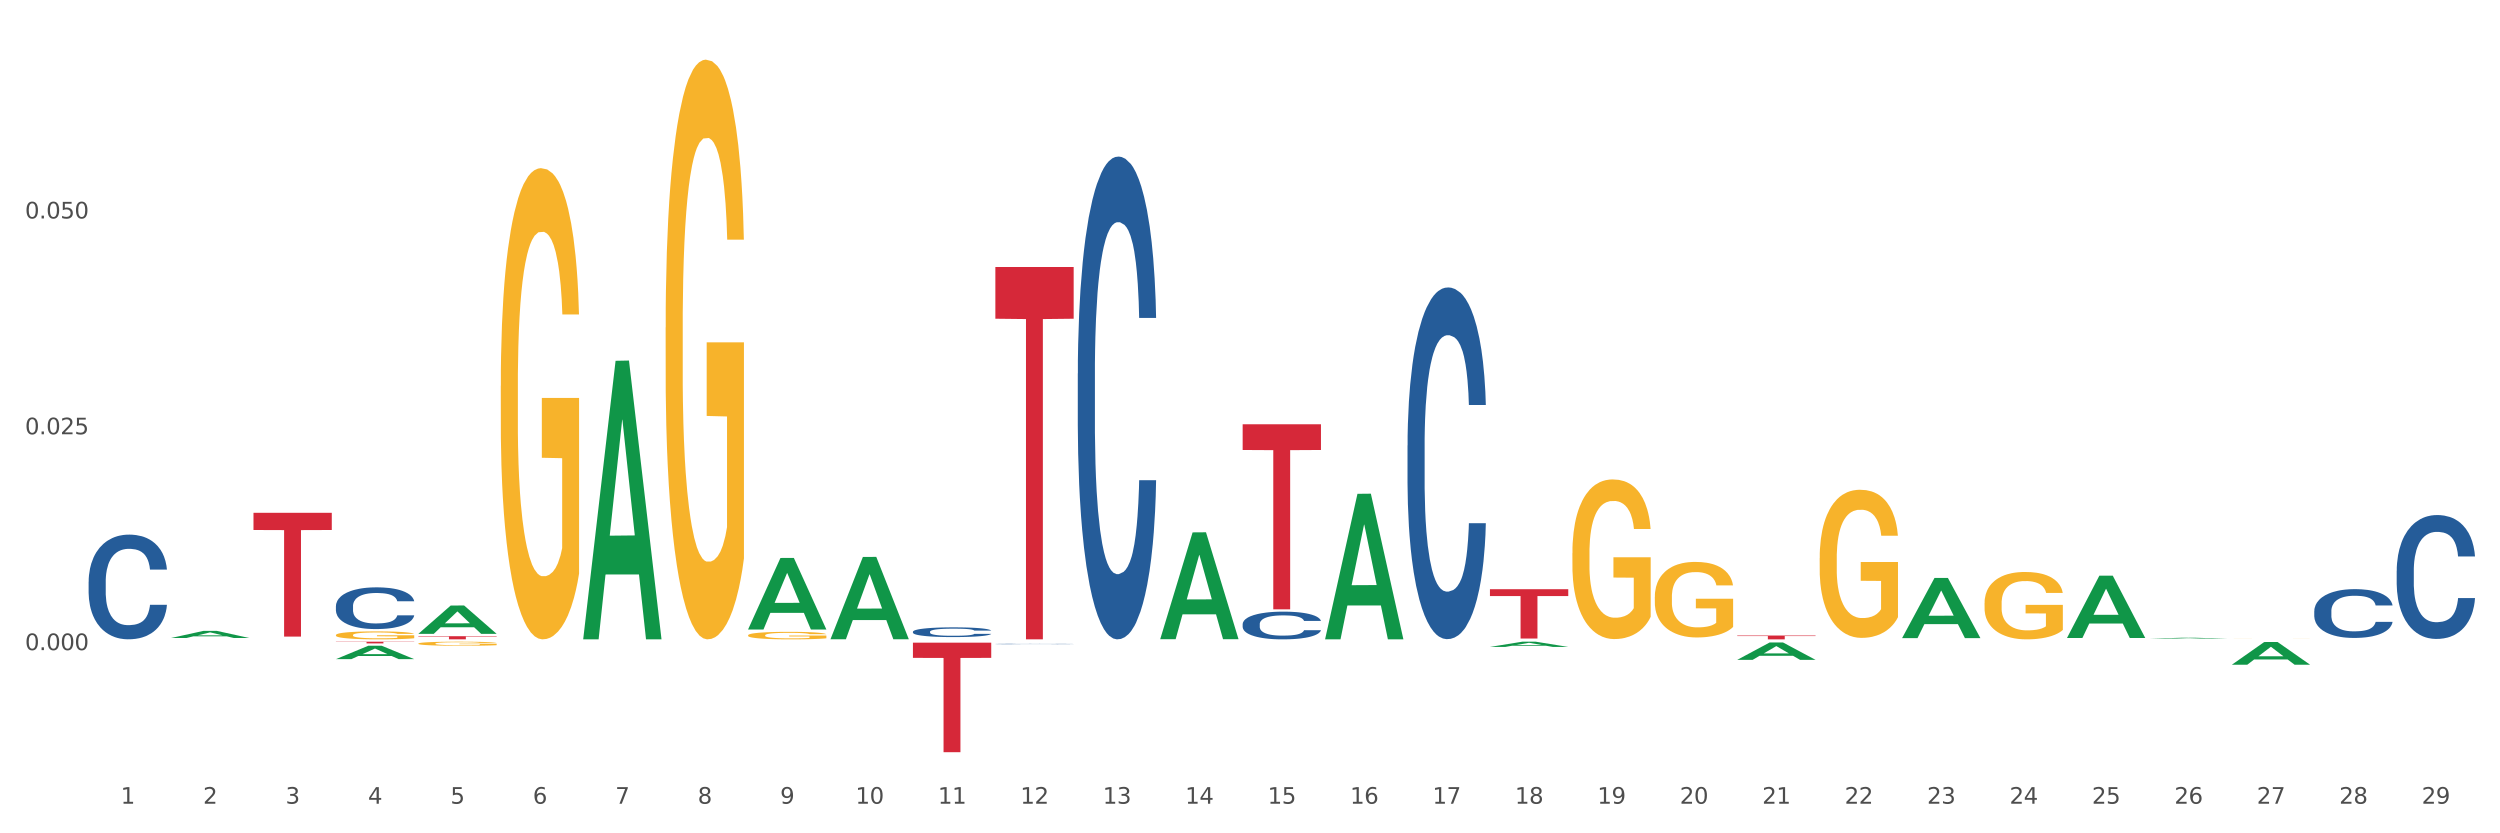 <?xml version="1.0" encoding="utf-8" standalone="no"?>
<!DOCTYPE svg PUBLIC "-//W3C//DTD SVG 1.1//EN"
  "http://www.w3.org/Graphics/SVG/1.1/DTD/svg11.dtd">
<svg xmlns:xlink="http://www.w3.org/1999/xlink" width="1080pt" height="360pt" viewBox="0 0 1080 360" xmlns="http://www.w3.org/2000/svg" version="1.1">
 <rect x="0" y="0" width="1080" height="360" fill="#333333" stroke="none"/>
 <defs>
  <style type="text/css">*{stroke-linejoin: round; stroke-linecap: butt}</style>
 </defs>
 <g id="figure_1">
  <g id="patch_1">
   <path d="M 0 360 
L 1080 360 
L 1080 0 
L 0 0 
z
" style="fill: #ffffff; stroke: #ffffff; stroke-linejoin: miter"/>
  </g>
  <g id="axes_1">
   <g id="matplotlib.axis_1">
    <g id="xtick_1">
     <g id="text_1">
      <!-- 1 -->
      <g style="fill: #4d4d4d" transform="translate(52.144 347.204) scale(0.096 -0.096)">
       <defs>
        <path id="DejaVuSans-31" d="M 794 531 
L 1825 531 
L 1825 4091 
L 703 3866 
L 703 4441 
L 1819 4666 
L 2450 4666 
L 2450 531 
L 3481 531 
L 3481 0 
L 794 0 
L 794 531 
z
" transform="scale(0.016)"/>
       </defs>
       <use xlink:href="#DejaVuSans-31"/>
      </g>
     </g>
    </g>
    <g id="xtick_2">
     <g id="text_2">
      <!-- 2 -->
      <g style="fill: #4d4d4d" transform="translate(87.754 347.204) scale(0.096 -0.096)">
       <defs>
        <path id="DejaVuSans-32" d="M 1228 531 
L 3431 531 
L 3431 0 
L 469 0 
L 469 531 
Q 828 903 1448 1529 
Q 2069 2156 2228 2338 
Q 2531 2678 2651 2914 
Q 2772 3150 2772 3378 
Q 2772 3750 2511 3984 
Q 2250 4219 1831 4219 
Q 1534 4219 1204 4116 
Q 875 4013 500 3803 
L 500 4441 
Q 881 4594 1212 4672 
Q 1544 4750 1819 4750 
Q 2544 4750 2975 4387 
Q 3406 4025 3406 3419 
Q 3406 3131 3298 2873 
Q 3191 2616 2906 2266 
Q 2828 2175 2409 1742 
Q 1991 1309 1228 531 
z
" transform="scale(0.016)"/>
       </defs>
       <use xlink:href="#DejaVuSans-32"/>
      </g>
     </g>
    </g>
    <g id="xtick_3">
     <g id="text_3">
      <!-- 3 -->
      <g style="fill: #4d4d4d" transform="translate(123.364 347.204) scale(0.096 -0.096)">
       <defs>
        <path id="DejaVuSans-33" d="M 2597 2516 
Q 3050 2419 3304 2112 
Q 3559 1806 3559 1356 
Q 3559 666 3084 287 
Q 2609 -91 1734 -91 
Q 1441 -91 1130 -33 
Q 819 25 488 141 
L 488 750 
Q 750 597 1062 519 
Q 1375 441 1716 441 
Q 2309 441 2620 675 
Q 2931 909 2931 1356 
Q 2931 1769 2642 2001 
Q 2353 2234 1838 2234 
L 1294 2234 
L 1294 2753 
L 1863 2753 
Q 2328 2753 2575 2939 
Q 2822 3125 2822 3475 
Q 2822 3834 2567 4026 
Q 2313 4219 1838 4219 
Q 1578 4219 1281 4162 
Q 984 4106 628 3988 
L 628 4550 
Q 988 4650 1302 4700 
Q 1616 4750 1894 4750 
Q 2613 4750 3031 4423 
Q 3450 4097 3450 3541 
Q 3450 3153 3228 2886 
Q 3006 2619 2597 2516 
z
" transform="scale(0.016)"/>
       </defs>
       <use xlink:href="#DejaVuSans-33"/>
      </g>
     </g>
    </g>
    <g id="xtick_4">
     <g id="text_4">
      <!-- 4 -->
      <g style="fill: #4d4d4d" transform="translate(158.975 347.204) scale(0.096 -0.096)">
       <defs>
        <path id="DejaVuSans-34" d="M 2419 4116 
L 825 1625 
L 2419 1625 
L 2419 4116 
z
M 2253 4666 
L 3047 4666 
L 3047 1625 
L 3713 1625 
L 3713 1100 
L 3047 1100 
L 3047 0 
L 2419 0 
L 2419 1100 
L 313 1100 
L 313 1709 
L 2253 4666 
z
" transform="scale(0.016)"/>
       </defs>
       <use xlink:href="#DejaVuSans-34"/>
      </g>
     </g>
    </g>
    <g id="xtick_5">
     <g id="text_5">
      <!-- 5 -->
      <g style="fill: #4d4d4d" transform="translate(194.585 347.204) scale(0.096 -0.096)">
       <defs>
        <path id="DejaVuSans-35" d="M 691 4666 
L 3169 4666 
L 3169 4134 
L 1269 4134 
L 1269 2991 
Q 1406 3038 1543 3061 
Q 1681 3084 1819 3084 
Q 2600 3084 3056 2656 
Q 3513 2228 3513 1497 
Q 3513 744 3044 326 
Q 2575 -91 1722 -91 
Q 1428 -91 1123 -41 
Q 819 9 494 109 
L 494 744 
Q 775 591 1075 516 
Q 1375 441 1709 441 
Q 2250 441 2565 725 
Q 2881 1009 2881 1497 
Q 2881 1984 2565 2268 
Q 2250 2553 1709 2553 
Q 1456 2553 1204 2497 
Q 953 2441 691 2322 
L 691 4666 
z
" transform="scale(0.016)"/>
       </defs>
       <use xlink:href="#DejaVuSans-35"/>
      </g>
     </g>
    </g>
    <g id="xtick_6">
     <g id="text_6">
      <!-- 6 -->
      <g style="fill: #4d4d4d" transform="translate(230.195 347.204) scale(0.096 -0.096)">
       <defs>
        <path id="DejaVuSans-36" d="M 2113 2584 
Q 1688 2584 1439 2293 
Q 1191 2003 1191 1497 
Q 1191 994 1439 701 
Q 1688 409 2113 409 
Q 2538 409 2786 701 
Q 3034 994 3034 1497 
Q 3034 2003 2786 2293 
Q 2538 2584 2113 2584 
z
M 3366 4563 
L 3366 3988 
Q 3128 4100 2886 4159 
Q 2644 4219 2406 4219 
Q 1781 4219 1451 3797 
Q 1122 3375 1075 2522 
Q 1259 2794 1537 2939 
Q 1816 3084 2150 3084 
Q 2853 3084 3261 2657 
Q 3669 2231 3669 1497 
Q 3669 778 3244 343 
Q 2819 -91 2113 -91 
Q 1303 -91 875 529 
Q 447 1150 447 2328 
Q 447 3434 972 4092 
Q 1497 4750 2381 4750 
Q 2619 4750 2861 4703 
Q 3103 4656 3366 4563 
z
" transform="scale(0.016)"/>
       </defs>
       <use xlink:href="#DejaVuSans-36"/>
      </g>
     </g>
    </g>
    <g id="xtick_7">
     <g id="text_7">
      <!-- 7 -->
      <g style="fill: #4d4d4d" transform="translate(265.805 347.204) scale(0.096 -0.096)">
       <defs>
        <path id="DejaVuSans-37" d="M 525 4666 
L 3525 4666 
L 3525 4397 
L 1831 0 
L 1172 0 
L 2766 4134 
L 525 4134 
L 525 4666 
z
" transform="scale(0.016)"/>
       </defs>
       <use xlink:href="#DejaVuSans-37"/>
      </g>
     </g>
    </g>
    <g id="xtick_8">
     <g id="text_8">
      <!-- 8 -->
      <g style="fill: #4d4d4d" transform="translate(301.416 347.204) scale(0.096 -0.096)">
       <defs>
        <path id="DejaVuSans-38" d="M 2034 2216 
Q 1584 2216 1326 1975 
Q 1069 1734 1069 1313 
Q 1069 891 1326 650 
Q 1584 409 2034 409 
Q 2484 409 2743 651 
Q 3003 894 3003 1313 
Q 3003 1734 2745 1975 
Q 2488 2216 2034 2216 
z
M 1403 2484 
Q 997 2584 770 2862 
Q 544 3141 544 3541 
Q 544 4100 942 4425 
Q 1341 4750 2034 4750 
Q 2731 4750 3128 4425 
Q 3525 4100 3525 3541 
Q 3525 3141 3298 2862 
Q 3072 2584 2669 2484 
Q 3125 2378 3379 2068 
Q 3634 1759 3634 1313 
Q 3634 634 3220 271 
Q 2806 -91 2034 -91 
Q 1263 -91 848 271 
Q 434 634 434 1313 
Q 434 1759 690 2068 
Q 947 2378 1403 2484 
z
M 1172 3481 
Q 1172 3119 1398 2916 
Q 1625 2713 2034 2713 
Q 2441 2713 2670 2916 
Q 2900 3119 2900 3481 
Q 2900 3844 2670 4047 
Q 2441 4250 2034 4250 
Q 1625 4250 1398 4047 
Q 1172 3844 1172 3481 
z
" transform="scale(0.016)"/>
       </defs>
       <use xlink:href="#DejaVuSans-38"/>
      </g>
     </g>
    </g>
    <g id="xtick_9">
     <g id="text_9">
      <!-- 9 -->
      <g style="fill: #4d4d4d" transform="translate(337.026 347.204) scale(0.096 -0.096)">
       <defs>
        <path id="DejaVuSans-39" d="M 703 97 
L 703 672 
Q 941 559 1184 500 
Q 1428 441 1663 441 
Q 2288 441 2617 861 
Q 2947 1281 2994 2138 
Q 2813 1869 2534 1725 
Q 2256 1581 1919 1581 
Q 1219 1581 811 2004 
Q 403 2428 403 3163 
Q 403 3881 828 4315 
Q 1253 4750 1959 4750 
Q 2769 4750 3195 4129 
Q 3622 3509 3622 2328 
Q 3622 1225 3098 567 
Q 2575 -91 1691 -91 
Q 1453 -91 1209 -44 
Q 966 3 703 97 
z
M 1959 2075 
Q 2384 2075 2632 2365 
Q 2881 2656 2881 3163 
Q 2881 3666 2632 3958 
Q 2384 4250 1959 4250 
Q 1534 4250 1286 3958 
Q 1038 3666 1038 3163 
Q 1038 2656 1286 2365 
Q 1534 2075 1959 2075 
z
" transform="scale(0.016)"/>
       </defs>
       <use xlink:href="#DejaVuSans-39"/>
      </g>
     </g>
    </g>
    <g id="xtick_10">
     <g id="text_10">
      <!-- 10 -->
      <g style="fill: #4d4d4d" transform="translate(369.582 347.204) scale(0.096 -0.096)">
       <defs>
        <path id="DejaVuSans-30" d="M 2034 4250 
Q 1547 4250 1301 3770 
Q 1056 3291 1056 2328 
Q 1056 1369 1301 889 
Q 1547 409 2034 409 
Q 2525 409 2770 889 
Q 3016 1369 3016 2328 
Q 3016 3291 2770 3770 
Q 2525 4250 2034 4250 
z
M 2034 4750 
Q 2819 4750 3233 4129 
Q 3647 3509 3647 2328 
Q 3647 1150 3233 529 
Q 2819 -91 2034 -91 
Q 1250 -91 836 529 
Q 422 1150 422 2328 
Q 422 3509 836 4129 
Q 1250 4750 2034 4750 
z
" transform="scale(0.016)"/>
       </defs>
       <use xlink:href="#DejaVuSans-31"/>
       <use xlink:href="#DejaVuSans-30" transform="translate(63.623 0)"/>
      </g>
     </g>
    </g>
    <g id="xtick_11">
     <g id="text_11">
      <!-- 11 -->
      <g style="fill: #4d4d4d" transform="translate(405.192 347.204) scale(0.096 -0.096)">
       <use xlink:href="#DejaVuSans-31"/>
       <use xlink:href="#DejaVuSans-31" transform="translate(63.623 0)"/>
      </g>
     </g>
    </g>
    <g id="xtick_12">
     <g id="text_12">
      <!-- 12 -->
      <g style="fill: #4d4d4d" transform="translate(440.803 347.204) scale(0.096 -0.096)">
       <use xlink:href="#DejaVuSans-31"/>
       <use xlink:href="#DejaVuSans-32" transform="translate(63.623 0)"/>
      </g>
     </g>
    </g>
    <g id="xtick_13">
     <g id="text_13">
      <!-- 13 -->
      <g style="fill: #4d4d4d" transform="translate(476.413 347.204) scale(0.096 -0.096)">
       <use xlink:href="#DejaVuSans-31"/>
       <use xlink:href="#DejaVuSans-33" transform="translate(63.623 0)"/>
      </g>
     </g>
    </g>
    <g id="xtick_14">
     <g id="text_14">
      <!-- 14 -->
      <g style="fill: #4d4d4d" transform="translate(512.023 347.204) scale(0.096 -0.096)">
       <use xlink:href="#DejaVuSans-31"/>
       <use xlink:href="#DejaVuSans-34" transform="translate(63.623 0)"/>
      </g>
     </g>
    </g>
    <g id="xtick_15">
     <g id="text_15">
      <!-- 15 -->
      <g style="fill: #4d4d4d" transform="translate(547.634 347.204) scale(0.096 -0.096)">
       <use xlink:href="#DejaVuSans-31"/>
       <use xlink:href="#DejaVuSans-35" transform="translate(63.623 0)"/>
      </g>
     </g>
    </g>
    <g id="xtick_16">
     <g id="text_16">
      <!-- 16 -->
      <g style="fill: #4d4d4d" transform="translate(583.244 347.204) scale(0.096 -0.096)">
       <use xlink:href="#DejaVuSans-31"/>
       <use xlink:href="#DejaVuSans-36" transform="translate(63.623 0)"/>
      </g>
     </g>
    </g>
    <g id="xtick_17">
     <g id="text_17">
      <!-- 17 -->
      <g style="fill: #4d4d4d" transform="translate(618.854 347.204) scale(0.096 -0.096)">
       <use xlink:href="#DejaVuSans-31"/>
       <use xlink:href="#DejaVuSans-37" transform="translate(63.623 0)"/>
      </g>
     </g>
    </g>
    <g id="xtick_18">
     <g id="text_18">
      <!-- 18 -->
      <g style="fill: #4d4d4d" transform="translate(654.464 347.204) scale(0.096 -0.096)">
       <use xlink:href="#DejaVuSans-31"/>
       <use xlink:href="#DejaVuSans-38" transform="translate(63.623 0)"/>
      </g>
     </g>
    </g>
    <g id="xtick_19">
     <g id="text_19">
      <!-- 19 -->
      <g style="fill: #4d4d4d" transform="translate(690.075 347.204) scale(0.096 -0.096)">
       <use xlink:href="#DejaVuSans-31"/>
       <use xlink:href="#DejaVuSans-39" transform="translate(63.623 0)"/>
      </g>
     </g>
    </g>
    <g id="xtick_20">
     <g id="text_20">
      <!-- 20 -->
      <g style="fill: #4d4d4d" transform="translate(725.685 347.204) scale(0.096 -0.096)">
       <use xlink:href="#DejaVuSans-32"/>
       <use xlink:href="#DejaVuSans-30" transform="translate(63.623 0)"/>
      </g>
     </g>
    </g>
    <g id="xtick_21">
     <g id="text_21">
      <!-- 21 -->
      <g style="fill: #4d4d4d" transform="translate(761.295 347.204) scale(0.096 -0.096)">
       <use xlink:href="#DejaVuSans-32"/>
       <use xlink:href="#DejaVuSans-31" transform="translate(63.623 0)"/>
      </g>
     </g>
    </g>
    <g id="xtick_22">
     <g id="text_22">
      <!-- 22 -->
      <g style="fill: #4d4d4d" transform="translate(796.905 347.204) scale(0.096 -0.096)">
       <use xlink:href="#DejaVuSans-32"/>
       <use xlink:href="#DejaVuSans-32" transform="translate(63.623 0)"/>
      </g>
     </g>
    </g>
    <g id="xtick_23">
     <g id="text_23">
      <!-- 23 -->
      <g style="fill: #4d4d4d" transform="translate(832.516 347.204) scale(0.096 -0.096)">
       <use xlink:href="#DejaVuSans-32"/>
       <use xlink:href="#DejaVuSans-33" transform="translate(63.623 0)"/>
      </g>
     </g>
    </g>
    <g id="xtick_24">
     <g id="text_24">
      <!-- 24 -->
      <g style="fill: #4d4d4d" transform="translate(868.126 347.204) scale(0.096 -0.096)">
       <use xlink:href="#DejaVuSans-32"/>
       <use xlink:href="#DejaVuSans-34" transform="translate(63.623 0)"/>
      </g>
     </g>
    </g>
    <g id="xtick_25">
     <g id="text_25">
      <!-- 25 -->
      <g style="fill: #4d4d4d" transform="translate(903.736 347.204) scale(0.096 -0.096)">
       <use xlink:href="#DejaVuSans-32"/>
       <use xlink:href="#DejaVuSans-35" transform="translate(63.623 0)"/>
      </g>
     </g>
    </g>
    <g id="xtick_26">
     <g id="text_26">
      <!-- 26 -->
      <g style="fill: #4d4d4d" transform="translate(939.346 347.204) scale(0.096 -0.096)">
       <use xlink:href="#DejaVuSans-32"/>
       <use xlink:href="#DejaVuSans-36" transform="translate(63.623 0)"/>
      </g>
     </g>
    </g>
    <g id="xtick_27">
     <g id="text_27">
      <!-- 27 -->
      <g style="fill: #4d4d4d" transform="translate(974.957 347.204) scale(0.096 -0.096)">
       <use xlink:href="#DejaVuSans-32"/>
       <use xlink:href="#DejaVuSans-37" transform="translate(63.623 0)"/>
      </g>
     </g>
    </g>
    <g id="xtick_28">
     <g id="text_28">
      <!-- 28 -->
      <g style="fill: #4d4d4d" transform="translate(1010.567 347.204) scale(0.096 -0.096)">
       <use xlink:href="#DejaVuSans-32"/>
       <use xlink:href="#DejaVuSans-38" transform="translate(63.623 0)"/>
      </g>
     </g>
    </g>
    <g id="xtick_29">
     <g id="text_29">
      <!-- 29 -->
      <g style="fill: #4d4d4d" transform="translate(1046.177 347.204) scale(0.096 -0.096)">
       <use xlink:href="#DejaVuSans-32"/>
       <use xlink:href="#DejaVuSans-39" transform="translate(63.623 0)"/>
      </g>
     </g>
    </g>
    <g id="xtick_30"/>
    <g id="xtick_31"/>
    <g id="xtick_32"/>
    <g id="xtick_33"/>
    <g id="xtick_34"/>
    <g id="xtick_35"/>
    <g id="xtick_36"/>
    <g id="xtick_37"/>
    <g id="xtick_38"/>
    <g id="xtick_39"/>
    <g id="xtick_40"/>
    <g id="xtick_41"/>
    <g id="xtick_42"/>
    <g id="xtick_43"/>
    <g id="xtick_44"/>
    <g id="xtick_45"/>
    <g id="xtick_46"/>
    <g id="xtick_47"/>
    <g id="xtick_48"/>
    <g id="xtick_49"/>
    <g id="xtick_50"/>
    <g id="xtick_51"/>
    <g id="xtick_52"/>
    <g id="xtick_53"/>
    <g id="xtick_54"/>
    <g id="xtick_55"/>
    <g id="xtick_56"/>
    <g id="xtick_57"/>
   </g>
   <g id="matplotlib.axis_2">
    <g id="ytick_1">
     <g id="text_30">
      <!-- 0.000 -->
      <g style="fill: #4d4d4d" transform="translate(10.8 280.858) scale(0.096 -0.096)">
       <defs>
        <path id="DejaVuSans-2e" d="M 684 794 
L 1344 794 
L 1344 0 
L 684 0 
L 684 794 
z
" transform="scale(0.016)"/>
       </defs>
       <use xlink:href="#DejaVuSans-30"/>
       <use xlink:href="#DejaVuSans-2e" transform="translate(63.623 0)"/>
       <use xlink:href="#DejaVuSans-30" transform="translate(95.41 0)"/>
       <use xlink:href="#DejaVuSans-30" transform="translate(159.033 0)"/>
       <use xlink:href="#DejaVuSans-30" transform="translate(222.656 0)"/>
      </g>
     </g>
    </g>
    <g id="ytick_2">
     <g id="text_31">
      <!-- 0.025 -->
      <g style="fill: #4d4d4d" transform="translate(10.8 187.617) scale(0.096 -0.096)">
       <use xlink:href="#DejaVuSans-30"/>
       <use xlink:href="#DejaVuSans-2e" transform="translate(63.623 0)"/>
       <use xlink:href="#DejaVuSans-30" transform="translate(95.41 0)"/>
       <use xlink:href="#DejaVuSans-32" transform="translate(159.033 0)"/>
       <use xlink:href="#DejaVuSans-35" transform="translate(222.656 0)"/>
      </g>
     </g>
    </g>
    <g id="ytick_3">
     <g id="text_32">
      <!-- 0.050 -->
      <g style="fill: #4d4d4d" transform="translate(10.8 94.377) scale(0.096 -0.096)">
       <use xlink:href="#DejaVuSans-30"/>
       <use xlink:href="#DejaVuSans-2e" transform="translate(63.623 0)"/>
       <use xlink:href="#DejaVuSans-30" transform="translate(95.41 0)"/>
       <use xlink:href="#DejaVuSans-35" transform="translate(159.033 0)"/>
       <use xlink:href="#DejaVuSans-30" transform="translate(222.656 0)"/>
      </g>
     </g>
    </g>
    <g id="ytick_4"/>
    <g id="ytick_5"/>
    <g id="ytick_6"/>
    <g id="ytick_7"/>
   </g>
   <g id="PolyCollection_1">
    <path d="M 73.893 275.61 
L 73.928 275.608 
L 87.879 272.543 
L 93.668 272.54 
L 107.723 275.616 
L 101.027 275.616 
L 97.993 274.9 
L 83.589 274.9 
L 83.484 274.911 
L 80.555 275.616 
L 73.893 275.616 
L 73.893 275.61 
L 85.402 274.472 
L 96.179 274.47 
L 90.843 273.196 
L 90.773 273.19 
L 90.704 273.199 
L 85.367 274.47 
L 85.402 274.472 
L 73.893 275.61 
z
" clip-path="url(#p2755306ca0)" style="fill: #109648"/>
    <path d="M 608.047 192.443 
L 608.087 192.304 
L 608.087 188.419 
L 608.207 183.146 
L 608.647 173.433 
L 609.207 166.079 
L 610.167 157.476 
L 610.686 153.868 
L 611.366 149.844 
L 612.766 143.322 
L 614.365 137.772 
L 615.485 134.719 
L 616.325 132.777 
L 618.204 129.308 
L 619.284 127.781 
L 620.403 126.532 
L 621.363 125.7 
L 622.963 124.729 
L 624.242 124.312 
L 625.722 124.174 
L 626.961 124.312 
L 628.601 124.867 
L 631 126.532 
L 631.92 127.504 
L 633.16 129.169 
L 634.439 131.389 
L 635.479 133.609 
L 636.678 136.801 
L 637.918 140.963 
L 639.118 146.236 
L 639.957 151.093 
L 640.637 156.227 
L 641.237 162.471 
L 641.677 169.27 
L 641.877 174.959 
L 634.559 174.959 
L 634.359 169.825 
L 633.959 164.275 
L 633.559 160.529 
L 633.12 157.476 
L 632.44 154.007 
L 631.84 151.787 
L 630.84 149.15 
L 629.921 147.485 
L 629.161 146.514 
L 628.241 145.681 
L 626.282 144.849 
L 624.882 144.849 
L 624.002 145.126 
L 622.923 145.82 
L 622.003 146.791 
L 620.923 148.456 
L 620.083 150.26 
L 619.244 152.619 
L 618.764 154.284 
L 618.044 157.337 
L 617.564 159.835 
L 616.924 164.136 
L 616.565 167.189 
L 615.925 175.098 
L 615.645 180.926 
L 615.525 184.95 
L 615.445 189.39 
L 615.445 211.037 
L 615.685 220.75 
L 615.885 224.913 
L 616.205 229.631 
L 616.804 235.736 
L 617.684 241.703 
L 618.604 246.004 
L 619.364 248.641 
L 620.083 250.583 
L 620.803 252.11 
L 621.683 253.497 
L 622.403 254.33 
L 623.482 255.162 
L 624.762 255.579 
L 625.762 255.579 
L 627.801 254.885 
L 628.721 254.191 
L 629.601 253.22 
L 630.56 251.693 
L 631.32 250.028 
L 631.76 248.779 
L 632.48 246.143 
L 633.04 243.368 
L 633.519 240.176 
L 633.839 237.401 
L 634.199 233.238 
L 634.479 228.521 
L 634.559 226.023 
L 641.877 226.023 
L 641.717 231.018 
L 641.437 235.875 
L 640.877 242.396 
L 640.437 246.143 
L 639.758 250.722 
L 639.038 254.607 
L 638.038 258.909 
L 637.118 262.1 
L 636.159 264.876 
L 635.119 267.373 
L 633.24 270.842 
L 632.56 271.813 
L 631.12 273.479 
L 630 274.45 
L 628.361 275.421 
L 626.681 275.976 
L 624.922 276.115 
L 623.363 275.837 
L 621.643 275.005 
L 620.563 274.172 
L 619.364 272.924 
L 617.964 270.981 
L 616.645 268.622 
L 615.405 265.847 
L 614.245 262.655 
L 613.166 259.048 
L 611.766 253.081 
L 610.726 247.253 
L 609.967 241.841 
L 609.447 237.262 
L 608.927 231.435 
L 608.647 227.41 
L 608.207 217.697 
L 608.047 208.678 
L 608.047 192.443 
z
" clip-path="url(#p2755306ca0)" style="fill: #255c99"/>
    <path d="M 145.114 274.355 
L 145.154 274.352 
L 145.154 274.239 
L 145.234 274.142 
L 145.633 273.906 
L 146.232 273.712 
L 146.671 273.608 
L 147.111 273.523 
L 147.63 273.438 
L 148.269 273.35 
L 149.427 273.222 
L 150.146 273.156 
L 151.025 273.087 
L 152.623 272.986 
L 153.781 272.93 
L 154.979 272.883 
L 156.936 272.826 
L 158.214 272.801 
L 159.572 272.782 
L 161.21 272.769 
L 162.448 272.766 
L 165.164 272.776 
L 167.481 272.804 
L 168.599 272.826 
L 170.037 272.864 
L 170.796 272.889 
L 172.034 272.939 
L 173.312 273.005 
L 174.191 273.062 
L 175.509 273.168 
L 176.507 273.275 
L 177.426 273.407 
L 177.905 273.498 
L 178.265 273.583 
L 178.584 273.68 
L 178.904 273.834 
L 171.714 273.834 
L 171.435 273.724 
L 170.995 273.62 
L 170.356 273.52 
L 169.797 273.457 
L 168.839 273.379 
L 167.96 273.328 
L 167.041 273.291 
L 165.923 273.259 
L 165.044 273.244 
L 163.806 273.231 
L 161.37 273.234 
L 159.732 273.259 
L 158.614 273.291 
L 157.895 273.319 
L 157.256 273.35 
L 156.537 273.394 
L 155.698 273.46 
L 155.099 273.52 
L 154.5 273.595 
L 154.021 273.671 
L 153.581 273.759 
L 153.222 273.853 
L 152.942 273.95 
L 152.703 274.069 
L 152.503 274.267 
L 152.503 274.698 
L 152.583 274.795 
L 152.782 274.924 
L 153.022 275.021 
L 153.421 275.137 
L 153.781 275.216 
L 154.46 275.329 
L 155.219 275.423 
L 155.818 275.483 
L 156.417 275.533 
L 157.455 275.602 
L 158.614 275.658 
L 159.612 275.693 
L 160.97 275.724 
L 161.889 275.737 
L 162.688 275.743 
L 164.645 275.743 
L 166.043 275.734 
L 167.6 275.712 
L 168.799 275.684 
L 169.797 275.649 
L 170.915 275.592 
L 171.634 275.539 
L 171.634 274.883 
L 162.847 274.88 
L 162.847 274.443 
L 178.944 274.443 
L 178.944 275.724 
L 178.265 275.79 
L 177.506 275.85 
L 176.707 275.903 
L 175.509 275.969 
L 174.071 276.032 
L 172.793 276.076 
L 171.435 276.114 
L 169.837 276.148 
L 167.76 276.18 
L 166.482 276.192 
L 164.884 276.202 
L 163.007 276.205 
L 161.37 276.199 
L 159.772 276.183 
L 158.094 276.155 
L 156.457 276.114 
L 155.219 276.073 
L 153.981 276.023 
L 152.663 275.957 
L 151.624 275.894 
L 150.825 275.837 
L 149.947 275.765 
L 148.988 275.671 
L 148.269 275.586 
L 147.63 275.498 
L 146.951 275.385 
L 146.472 275.288 
L 145.992 275.165 
L 145.713 275.074 
L 145.393 274.933 
L 145.154 274.735 
L 145.114 274.355 
z
" clip-path="url(#p2755306ca0)" style="fill: #f7b32b"/>
    <path d="M 750.488 274.55 
L 784.318 274.55 
L 784.318 274.78 
L 771.01 274.781 
L 771.01 276.205 
L 763.715 276.205 
L 763.715 274.781 
L 750.488 274.78 
L 750.488 274.551 
L 750.488 274.55 
z
" clip-path="url(#p2755306ca0)" style="fill: #d62839"/>
    <path d="M 643.657 254.535 
L 677.487 254.535 
L 677.487 257.495 
L 664.18 257.515 
L 664.18 275.835 
L 656.885 275.835 
L 656.885 257.515 
L 643.657 257.495 
L 643.657 254.555 
L 643.657 254.535 
z
" clip-path="url(#p2755306ca0)" style="fill: #d62839"/>
    <path d="M 536.827 183.282 
L 570.656 183.282 
L 570.656 194.391 
L 557.349 194.466 
L 557.349 263.222 
L 550.054 263.222 
L 550.054 194.466 
L 536.827 194.391 
L 536.827 183.357 
L 536.827 183.282 
z
" clip-path="url(#p2755306ca0)" style="fill: #d62839"/>
    <path d="M 429.996 115.332 
L 463.826 115.332 
L 463.826 137.688 
L 450.518 137.839 
L 450.518 276.205 
L 443.223 276.205 
L 443.223 137.839 
L 429.996 137.688 
L 429.996 115.483 
L 429.996 115.332 
z
" clip-path="url(#p2755306ca0)" style="fill: #d62839"/>
    <path d="M 394.386 277.62 
L 428.215 277.62 
L 428.215 284.198 
L 414.908 284.242 
L 414.908 324.95 
L 407.613 324.95 
L 407.613 284.242 
L 394.386 284.198 
L 394.386 277.665 
L 394.386 277.62 
z
" clip-path="url(#p2755306ca0)" style="fill: #d62839"/>
    <path d="M 180.724 274.839 
L 214.554 274.839 
L 214.554 275.029 
L 201.246 275.03 
L 201.246 276.205 
L 193.951 276.205 
L 193.951 275.03 
L 180.724 275.029 
L 180.724 274.841 
L 180.724 274.839 
z
" clip-path="url(#p2755306ca0)" style="fill: #d62839"/>
    <path d="M 145.114 277.211 
L 178.944 277.211 
L 178.944 277.313 
L 165.636 277.314 
L 165.636 277.951 
L 158.341 277.951 
L 158.341 277.314 
L 145.114 277.313 
L 145.114 277.211 
L 145.114 277.211 
z
" clip-path="url(#p2755306ca0)" style="fill: #d62839"/>
    <path d="M 109.504 221.526 
L 143.333 221.526 
L 143.333 228.958 
L 130.026 229.008 
L 130.026 275.004 
L 122.731 275.004 
L 122.731 229.008 
L 109.504 228.958 
L 109.504 221.576 
L 109.504 221.526 
z
" clip-path="url(#p2755306ca0)" style="fill: #d62839"/>
    <path d="M 38.283 251.275 
L 38.323 251.234 
L 38.323 250.077 
L 38.443 248.508 
L 38.883 245.616 
L 39.443 243.427 
L 40.402 240.866 
L 40.922 239.792 
L 41.602 238.595 
L 43.002 236.653 
L 44.601 235.001 
L 45.721 234.092 
L 46.56 233.514 
L 48.44 232.481 
L 49.52 232.027 
L 50.639 231.655 
L 51.599 231.408 
L 53.198 231.118 
L 54.478 230.994 
L 55.958 230.953 
L 57.197 230.994 
L 58.837 231.16 
L 61.236 231.655 
L 62.156 231.944 
L 63.395 232.44 
L 64.675 233.101 
L 65.715 233.762 
L 66.914 234.712 
L 68.154 235.951 
L 69.354 237.521 
L 70.193 238.966 
L 70.873 240.495 
L 71.473 242.353 
L 71.913 244.377 
L 72.113 246.071 
L 64.795 246.071 
L 64.595 244.542 
L 64.195 242.89 
L 63.795 241.775 
L 63.355 240.866 
L 62.676 239.834 
L 62.076 239.173 
L 61.076 238.388 
L 60.156 237.892 
L 59.397 237.603 
L 58.477 237.355 
L 56.517 237.108 
L 55.118 237.108 
L 54.238 237.19 
L 53.158 237.397 
L 52.239 237.686 
L 51.159 238.181 
L 50.319 238.718 
L 49.48 239.421 
L 49 239.916 
L 48.28 240.825 
L 47.8 241.568 
L 47.16 242.849 
L 46.8 243.758 
L 46.161 246.112 
L 45.881 247.847 
L 45.761 249.045 
L 45.681 250.366 
L 45.681 256.81 
L 45.921 259.701 
L 46.121 260.94 
L 46.441 262.345 
L 47.04 264.162 
L 47.92 265.938 
L 48.84 267.219 
L 49.6 268.004 
L 50.319 268.582 
L 51.039 269.036 
L 51.919 269.449 
L 52.639 269.697 
L 53.718 269.945 
L 54.998 270.069 
L 55.998 270.069 
L 58.037 269.862 
L 58.957 269.656 
L 59.836 269.367 
L 60.796 268.912 
L 61.556 268.417 
L 61.996 268.045 
L 62.716 267.26 
L 63.275 266.434 
L 63.755 265.484 
L 64.075 264.658 
L 64.435 263.419 
L 64.715 262.014 
L 64.795 261.271 
L 72.113 261.271 
L 71.953 262.758 
L 71.673 264.204 
L 71.113 266.145 
L 70.673 267.26 
L 69.993 268.623 
L 69.274 269.78 
L 68.274 271.06 
L 67.354 272.01 
L 66.394 272.836 
L 65.355 273.58 
L 63.475 274.612 
L 62.796 274.901 
L 61.356 275.397 
L 60.236 275.686 
L 58.597 275.975 
L 56.917 276.141 
L 55.158 276.182 
L 53.598 276.099 
L 51.879 275.851 
L 50.799 275.604 
L 49.6 275.232 
L 48.2 274.654 
L 46.88 273.951 
L 45.641 273.125 
L 44.481 272.175 
L 43.401 271.101 
L 42.002 269.325 
L 40.962 267.59 
L 40.202 265.98 
L 39.683 264.617 
L 39.163 262.882 
L 38.883 261.684 
L 38.443 258.793 
L 38.283 256.108 
L 38.283 251.275 
z
" clip-path="url(#p2755306ca0)" style="fill: #255c99"/>
    <path d="M 145.114 261.833 
L 145.154 261.816 
L 145.154 261.355 
L 145.274 260.73 
L 145.714 259.577 
L 146.273 258.704 
L 147.233 257.684 
L 147.753 257.256 
L 148.433 256.778 
L 149.832 256.004 
L 151.432 255.346 
L 152.552 254.983 
L 153.391 254.753 
L 155.271 254.341 
L 156.35 254.16 
L 157.47 254.012 
L 158.43 253.913 
L 160.029 253.798 
L 161.309 253.749 
L 162.788 253.732 
L 164.028 253.749 
L 165.668 253.815 
L 168.067 254.012 
L 168.987 254.127 
L 170.226 254.325 
L 171.506 254.588 
L 172.545 254.852 
L 173.745 255.23 
L 174.985 255.724 
L 176.184 256.35 
L 177.024 256.926 
L 177.704 257.535 
L 178.304 258.276 
L 178.744 259.083 
L 178.944 259.758 
L 171.626 259.758 
L 171.426 259.149 
L 171.026 258.49 
L 170.626 258.046 
L 170.186 257.684 
L 169.506 257.272 
L 168.907 257.009 
L 167.907 256.696 
L 166.987 256.498 
L 166.227 256.383 
L 165.308 256.284 
L 163.348 256.185 
L 161.949 256.185 
L 161.069 256.218 
L 159.989 256.301 
L 159.07 256.416 
L 157.99 256.613 
L 157.15 256.827 
L 156.31 257.107 
L 155.831 257.305 
L 155.111 257.667 
L 154.631 257.964 
L 153.991 258.474 
L 153.631 258.836 
L 152.991 259.775 
L 152.711 260.466 
L 152.592 260.944 
L 152.512 261.47 
L 152.512 264.039 
L 152.751 265.191 
L 152.951 265.685 
L 153.271 266.245 
L 153.871 266.969 
L 154.751 267.677 
L 155.671 268.188 
L 156.43 268.501 
L 157.15 268.731 
L 157.87 268.912 
L 158.75 269.077 
L 159.469 269.176 
L 160.549 269.274 
L 161.829 269.324 
L 162.828 269.324 
L 164.868 269.242 
L 165.788 269.159 
L 166.667 269.044 
L 167.627 268.863 
L 168.387 268.665 
L 168.827 268.517 
L 169.546 268.204 
L 170.106 267.875 
L 170.586 267.496 
L 170.906 267.167 
L 171.266 266.673 
L 171.546 266.113 
L 171.626 265.817 
L 178.944 265.817 
L 178.784 266.41 
L 178.504 266.986 
L 177.944 267.76 
L 177.504 268.204 
L 176.824 268.748 
L 176.104 269.209 
L 175.105 269.719 
L 174.185 270.098 
L 173.225 270.427 
L 172.186 270.723 
L 170.306 271.135 
L 169.626 271.25 
L 168.187 271.448 
L 167.067 271.563 
L 165.428 271.678 
L 163.748 271.744 
L 161.989 271.761 
L 160.429 271.728 
L 158.71 271.629 
L 157.63 271.53 
L 156.43 271.382 
L 155.031 271.151 
L 153.711 270.871 
L 152.472 270.542 
L 151.312 270.164 
L 150.232 269.735 
L 148.833 269.027 
L 147.793 268.336 
L 147.033 267.694 
L 146.513 267.151 
L 145.994 266.459 
L 145.714 265.982 
L 145.274 264.829 
L 145.114 263.759 
L 145.114 261.833 
z
" clip-path="url(#p2755306ca0)" style="fill: #255c99"/>
    <path d="M 394.386 272.904 
L 394.426 272.9 
L 394.426 272.792 
L 394.546 272.646 
L 394.985 272.377 
L 395.545 272.174 
L 396.505 271.936 
L 397.025 271.836 
L 397.705 271.724 
L 399.104 271.544 
L 400.704 271.39 
L 401.823 271.306 
L 402.663 271.252 
L 404.543 271.156 
L 405.622 271.114 
L 406.742 271.079 
L 407.702 271.056 
L 409.301 271.029 
L 410.581 271.018 
L 412.06 271.014 
L 413.3 271.018 
L 414.939 271.033 
L 417.339 271.079 
L 418.258 271.106 
L 419.498 271.152 
L 420.778 271.214 
L 421.817 271.275 
L 423.017 271.363 
L 424.257 271.479 
L 425.456 271.625 
L 426.296 271.759 
L 426.976 271.901 
L 427.576 272.074 
L 428.015 272.262 
L 428.215 272.42 
L 420.898 272.42 
L 420.698 272.278 
L 420.298 272.124 
L 419.898 272.02 
L 419.458 271.936 
L 418.778 271.84 
L 418.178 271.778 
L 417.179 271.705 
L 416.259 271.659 
L 415.499 271.632 
L 414.579 271.609 
L 412.62 271.586 
L 411.22 271.586 
L 410.341 271.594 
L 409.261 271.613 
L 408.341 271.64 
L 407.262 271.686 
L 406.422 271.736 
L 405.582 271.801 
L 405.102 271.847 
L 404.383 271.932 
L 403.903 272.001 
L 403.263 272.12 
L 402.903 272.205 
L 402.263 272.424 
L 401.983 272.585 
L 401.863 272.696 
L 401.783 272.819 
L 401.783 273.418 
L 402.023 273.687 
L 402.223 273.803 
L 402.543 273.933 
L 403.143 274.102 
L 404.023 274.267 
L 404.942 274.386 
L 405.702 274.459 
L 406.422 274.513 
L 407.142 274.555 
L 408.021 274.594 
L 408.741 274.617 
L 409.821 274.64 
L 411.101 274.651 
L 412.1 274.651 
L 414.14 274.632 
L 415.059 274.613 
L 415.939 274.586 
L 416.899 274.544 
L 417.659 274.498 
L 418.098 274.463 
L 418.818 274.39 
L 419.378 274.313 
L 419.858 274.225 
L 420.178 274.148 
L 420.538 274.033 
L 420.818 273.902 
L 420.898 273.833 
L 428.215 273.833 
L 428.055 273.972 
L 427.775 274.106 
L 427.216 274.287 
L 426.776 274.39 
L 426.096 274.517 
L 425.376 274.625 
L 424.377 274.744 
L 423.457 274.832 
L 422.497 274.909 
L 421.457 274.978 
L 419.578 275.074 
L 418.898 275.101 
L 417.459 275.147 
L 416.339 275.174 
L 414.699 275.201 
L 413.02 275.216 
L 411.26 275.22 
L 409.701 275.212 
L 407.981 275.189 
L 406.902 275.166 
L 405.702 275.132 
L 404.303 275.078 
L 402.983 275.012 
L 401.743 274.936 
L 400.584 274.847 
L 399.504 274.747 
L 398.104 274.582 
L 397.065 274.421 
L 396.305 274.271 
L 395.785 274.144 
L 395.265 273.983 
L 394.985 273.872 
L 394.546 273.603 
L 394.386 273.353 
L 394.386 272.904 
z
" clip-path="url(#p2755306ca0)" style="fill: #255c99"/>
    <path d="M 429.996 278.203 
L 430.036 278.203 
L 430.036 278.198 
L 430.156 278.19 
L 430.596 278.176 
L 431.155 278.166 
L 432.115 278.154 
L 432.635 278.149 
L 433.315 278.143 
L 434.714 278.134 
L 436.314 278.126 
L 437.434 278.122 
L 438.273 278.119 
L 440.153 278.114 
L 441.232 278.112 
L 442.352 278.11 
L 443.312 278.109 
L 444.911 278.107 
L 446.191 278.107 
L 447.67 278.107 
L 448.91 278.107 
L 450.55 278.108 
L 452.949 278.11 
L 453.869 278.111 
L 455.108 278.114 
L 456.388 278.117 
L 457.428 278.12 
L 458.627 278.125 
L 459.867 278.13 
L 461.066 278.138 
L 461.906 278.145 
L 462.586 278.152 
L 463.186 278.161 
L 463.626 278.17 
L 463.826 278.179 
L 456.508 278.179 
L 456.308 278.171 
L 455.908 278.163 
L 455.508 278.158 
L 455.068 278.154 
L 454.388 278.149 
L 453.789 278.146 
L 452.789 278.142 
L 451.869 278.14 
L 451.109 278.138 
L 450.19 278.137 
L 448.23 278.136 
L 446.831 278.136 
L 445.951 278.136 
L 444.871 278.137 
L 443.952 278.139 
L 442.872 278.141 
L 442.032 278.144 
L 441.192 278.147 
L 440.713 278.149 
L 439.993 278.154 
L 439.513 278.157 
L 438.873 278.163 
L 438.513 278.168 
L 437.873 278.179 
L 437.594 278.187 
L 437.474 278.193 
L 437.394 278.199 
L 437.394 278.23 
L 437.634 278.243 
L 437.833 278.249 
L 438.153 278.256 
L 438.753 278.265 
L 439.633 278.273 
L 440.553 278.279 
L 441.312 278.283 
L 442.032 278.286 
L 442.752 278.288 
L 443.632 278.29 
L 444.351 278.291 
L 445.431 278.292 
L 446.711 278.293 
L 447.71 278.293 
L 449.75 278.292 
L 450.67 278.291 
L 451.549 278.289 
L 452.509 278.287 
L 453.269 278.285 
L 453.709 278.283 
L 454.428 278.279 
L 454.988 278.275 
L 455.468 278.271 
L 455.788 278.267 
L 456.148 278.261 
L 456.428 278.254 
L 456.508 278.251 
L 463.826 278.251 
L 463.666 278.258 
L 463.386 278.265 
L 462.826 278.274 
L 462.386 278.279 
L 461.706 278.286 
L 460.986 278.291 
L 459.987 278.297 
L 459.067 278.302 
L 458.107 278.306 
L 457.068 278.309 
L 455.188 278.314 
L 454.508 278.316 
L 453.069 278.318 
L 451.949 278.319 
L 450.31 278.321 
L 448.63 278.322 
L 446.871 278.322 
L 445.311 278.321 
L 443.592 278.32 
L 442.512 278.319 
L 441.312 278.317 
L 439.913 278.314 
L 438.593 278.311 
L 437.354 278.307 
L 436.194 278.303 
L 435.114 278.298 
L 433.715 278.289 
L 432.675 278.281 
L 431.915 278.273 
L 431.395 278.267 
L 430.876 278.258 
L 430.596 278.253 
L 430.156 278.239 
L 429.996 278.226 
L 429.996 278.203 
z
" clip-path="url(#p2755306ca0)" style="fill: #255c99"/>
    <path d="M 465.606 161.349 
L 465.646 161.159 
L 465.646 155.825 
L 465.766 148.587 
L 466.206 135.254 
L 466.766 125.159 
L 467.725 113.35 
L 468.245 108.397 
L 468.925 102.874 
L 470.325 93.921 
L 471.924 86.302 
L 473.044 82.112 
L 473.884 79.445 
L 475.763 74.684 
L 476.843 72.588 
L 477.962 70.874 
L 478.922 69.731 
L 480.522 68.398 
L 481.801 67.827 
L 483.281 67.636 
L 484.52 67.827 
L 486.16 68.588 
L 488.559 70.874 
L 489.479 72.207 
L 490.718 74.493 
L 491.998 77.541 
L 493.038 80.588 
L 494.237 84.969 
L 495.477 90.683 
L 496.677 97.921 
L 497.516 104.588 
L 498.196 111.635 
L 498.796 120.207 
L 499.236 129.54 
L 499.436 137.349 
L 492.118 137.349 
L 491.918 130.302 
L 491.518 122.683 
L 491.118 117.54 
L 490.679 113.35 
L 489.999 108.588 
L 489.399 105.54 
L 488.399 101.921 
L 487.479 99.636 
L 486.72 98.302 
L 485.8 97.159 
L 483.841 96.017 
L 482.441 96.017 
L 481.561 96.398 
L 480.482 97.35 
L 479.562 98.683 
L 478.482 100.969 
L 477.642 103.445 
L 476.803 106.683 
L 476.323 108.969 
L 475.603 113.159 
L 475.123 116.588 
L 474.483 122.492 
L 474.124 126.683 
L 473.484 137.54 
L 473.204 145.54 
L 473.084 151.064 
L 473.004 157.159 
L 473.004 186.873 
L 473.244 200.206 
L 473.444 205.92 
L 473.764 212.396 
L 474.363 220.777 
L 475.243 228.967 
L 476.163 234.872 
L 476.923 238.491 
L 477.642 241.158 
L 478.362 243.253 
L 479.242 245.158 
L 479.962 246.3 
L 481.041 247.443 
L 482.321 248.015 
L 483.321 248.015 
L 485.36 247.062 
L 486.28 246.11 
L 487.16 244.777 
L 488.119 242.681 
L 488.879 240.396 
L 489.319 238.681 
L 490.039 235.062 
L 490.599 231.253 
L 491.078 226.872 
L 491.398 223.063 
L 491.758 217.348 
L 492.038 210.872 
L 492.118 207.444 
L 499.436 207.444 
L 499.276 214.301 
L 498.996 220.967 
L 498.436 229.92 
L 497.996 235.062 
L 497.316 241.348 
L 496.597 246.681 
L 495.597 252.586 
L 494.677 256.967 
L 493.718 260.776 
L 492.678 264.205 
L 490.798 268.967 
L 490.119 270.3 
L 488.679 272.586 
L 487.559 273.919 
L 485.92 275.252 
L 484.24 276.014 
L 482.481 276.205 
L 480.921 275.824 
L 479.202 274.681 
L 478.122 273.538 
L 476.923 271.824 
L 475.523 269.157 
L 474.204 265.919 
L 472.964 262.11 
L 471.804 257.729 
L 470.725 252.777 
L 469.325 244.586 
L 468.285 236.586 
L 467.526 229.158 
L 467.006 222.872 
L 466.486 214.872 
L 466.206 209.349 
L 465.766 196.015 
L 465.606 183.635 
L 465.606 161.349 
z
" clip-path="url(#p2755306ca0)" style="fill: #255c99"/>
    <path d="M 1035.37 246.549 
L 1035.41 246.5 
L 1035.41 245.131 
L 1035.53 243.274 
L 1035.97 239.852 
L 1036.53 237.261 
L 1037.49 234.231 
L 1038.009 232.96 
L 1038.689 231.542 
L 1040.089 229.245 
L 1041.688 227.29 
L 1042.808 226.214 
L 1043.648 225.53 
L 1045.527 224.308 
L 1046.607 223.77 
L 1047.727 223.33 
L 1048.686 223.037 
L 1050.286 222.695 
L 1051.565 222.548 
L 1053.045 222.499 
L 1054.285 222.548 
L 1055.924 222.744 
L 1058.323 223.33 
L 1059.243 223.672 
L 1060.483 224.259 
L 1061.762 225.041 
L 1062.802 225.823 
L 1064.002 226.947 
L 1065.241 228.414 
L 1066.441 230.271 
L 1067.281 231.982 
L 1067.96 233.791 
L 1068.56 235.99 
L 1069 238.386 
L 1069.2 240.39 
L 1061.882 240.39 
L 1061.682 238.581 
L 1061.282 236.626 
L 1060.883 235.306 
L 1060.443 234.231 
L 1059.763 233.009 
L 1059.163 232.227 
L 1058.163 231.298 
L 1057.244 230.711 
L 1056.484 230.369 
L 1055.564 230.076 
L 1053.605 229.783 
L 1052.205 229.783 
L 1051.325 229.88 
L 1050.246 230.125 
L 1049.326 230.467 
L 1048.246 231.053 
L 1047.407 231.689 
L 1046.567 232.52 
L 1046.087 233.106 
L 1045.367 234.182 
L 1044.887 235.062 
L 1044.248 236.577 
L 1043.888 237.652 
L 1043.248 240.439 
L 1042.968 242.492 
L 1042.848 243.909 
L 1042.768 245.474 
L 1042.768 253.099 
L 1043.008 256.521 
L 1043.208 257.987 
L 1043.528 259.649 
L 1044.128 261.8 
L 1045.007 263.902 
L 1045.927 265.417 
L 1046.687 266.346 
L 1047.407 267.03 
L 1048.126 267.568 
L 1049.006 268.057 
L 1049.726 268.35 
L 1050.806 268.643 
L 1052.085 268.79 
L 1053.085 268.79 
L 1055.124 268.546 
L 1056.044 268.301 
L 1056.924 267.959 
L 1057.883 267.421 
L 1058.643 266.835 
L 1059.083 266.395 
L 1059.803 265.466 
L 1060.363 264.488 
L 1060.843 263.364 
L 1061.162 262.387 
L 1061.522 260.92 
L 1061.802 259.258 
L 1061.882 258.378 
L 1069.2 258.378 
L 1069.04 260.138 
L 1068.76 261.849 
L 1068.2 264.146 
L 1067.76 265.466 
L 1067.081 267.079 
L 1066.361 268.448 
L 1065.361 269.963 
L 1064.441 271.087 
L 1063.482 272.065 
L 1062.442 272.945 
L 1060.563 274.167 
L 1059.883 274.509 
L 1058.443 275.096 
L 1057.324 275.438 
L 1055.684 275.78 
L 1054.005 275.976 
L 1052.245 276.024 
L 1050.686 275.927 
L 1048.966 275.633 
L 1047.886 275.34 
L 1046.687 274.9 
L 1045.287 274.216 
L 1043.968 273.385 
L 1042.728 272.407 
L 1041.568 271.283 
L 1040.489 270.012 
L 1039.089 267.91 
L 1038.049 265.857 
L 1037.29 263.951 
L 1036.77 262.338 
L 1036.25 260.285 
L 1035.97 258.867 
L 1035.53 255.445 
L 1035.37 252.268 
L 1035.37 246.549 
z
" clip-path="url(#p2755306ca0)" style="fill: #255c99"/>
    <path d="M 999.76 263.979 
L 999.8 263.96 
L 999.8 263.421 
L 999.92 262.689 
L 1000.36 261.342 
L 1000.92 260.321 
L 1001.879 259.127 
L 1002.399 258.627 
L 1003.079 258.068 
L 1004.479 257.164 
L 1006.078 256.393 
L 1007.198 255.97 
L 1008.037 255.7 
L 1009.917 255.219 
L 1010.997 255.007 
L 1012.116 254.834 
L 1013.076 254.718 
L 1014.675 254.584 
L 1015.955 254.526 
L 1017.435 254.507 
L 1018.674 254.526 
L 1020.314 254.603 
L 1022.713 254.834 
L 1023.633 254.969 
L 1024.872 255.2 
L 1026.152 255.508 
L 1027.192 255.816 
L 1028.391 256.259 
L 1029.631 256.836 
L 1030.831 257.568 
L 1031.67 258.242 
L 1032.35 258.954 
L 1032.95 259.821 
L 1033.39 260.764 
L 1033.59 261.553 
L 1026.272 261.553 
L 1026.072 260.841 
L 1025.672 260.071 
L 1025.272 259.551 
L 1024.832 259.127 
L 1024.153 258.646 
L 1023.553 258.338 
L 1022.553 257.972 
L 1021.633 257.741 
L 1020.874 257.606 
L 1019.954 257.491 
L 1017.994 257.375 
L 1016.595 257.375 
L 1015.715 257.414 
L 1014.635 257.51 
L 1013.716 257.645 
L 1012.636 257.876 
L 1011.796 258.126 
L 1010.957 258.454 
L 1010.477 258.685 
L 1009.757 259.108 
L 1009.277 259.455 
L 1008.637 260.052 
L 1008.277 260.475 
L 1007.638 261.573 
L 1007.358 262.381 
L 1007.238 262.94 
L 1007.158 263.556 
L 1007.158 266.559 
L 1007.398 267.907 
L 1007.598 268.485 
L 1007.918 269.139 
L 1008.517 269.986 
L 1009.397 270.814 
L 1010.317 271.411 
L 1011.077 271.777 
L 1011.796 272.047 
L 1012.516 272.258 
L 1013.396 272.451 
L 1014.116 272.566 
L 1015.195 272.682 
L 1016.475 272.74 
L 1017.475 272.74 
L 1019.514 272.643 
L 1020.434 272.547 
L 1021.313 272.412 
L 1022.273 272.201 
L 1023.033 271.97 
L 1023.473 271.796 
L 1024.193 271.43 
L 1024.752 271.045 
L 1025.232 270.603 
L 1025.552 270.217 
L 1025.912 269.64 
L 1026.192 268.985 
L 1026.272 268.639 
L 1033.59 268.639 
L 1033.43 269.332 
L 1033.15 270.006 
L 1032.59 270.911 
L 1032.15 271.43 
L 1031.47 272.066 
L 1030.751 272.605 
L 1029.751 273.202 
L 1028.831 273.645 
L 1027.871 274.03 
L 1026.832 274.376 
L 1024.952 274.858 
L 1024.273 274.992 
L 1022.833 275.223 
L 1021.713 275.358 
L 1020.074 275.493 
L 1018.394 275.57 
L 1016.635 275.589 
L 1015.075 275.551 
L 1013.356 275.435 
L 1012.276 275.32 
L 1011.077 275.146 
L 1009.677 274.877 
L 1008.357 274.55 
L 1007.118 274.164 
L 1005.958 273.722 
L 1004.878 273.221 
L 1003.479 272.393 
L 1002.439 271.584 
L 1001.679 270.834 
L 1001.16 270.198 
L 1000.64 269.39 
L 1000.36 268.831 
L 999.92 267.483 
L 999.76 266.232 
L 999.76 263.979 
z
" clip-path="url(#p2755306ca0)" style="fill: #255c99"/>
    <path d="M 857.319 260.546 
L 857.359 260.519 
L 857.359 259.562 
L 857.439 258.738 
L 857.838 256.744 
L 858.437 255.096 
L 858.877 254.219 
L 859.316 253.501 
L 859.835 252.783 
L 860.474 252.039 
L 861.633 250.949 
L 862.351 250.39 
L 863.23 249.805 
L 864.828 248.955 
L 865.986 248.476 
L 867.184 248.077 
L 869.141 247.599 
L 870.419 247.386 
L 871.777 247.227 
L 873.415 247.12 
L 874.653 247.094 
L 877.369 247.173 
L 879.686 247.413 
L 880.804 247.599 
L 882.242 247.918 
L 883.001 248.13 
L 884.239 248.556 
L 885.517 249.114 
L 886.396 249.593 
L 887.714 250.497 
L 888.712 251.4 
L 889.631 252.517 
L 890.11 253.288 
L 890.47 254.006 
L 890.789 254.83 
L 891.109 256.133 
L 883.919 256.133 
L 883.64 255.202 
L 883.201 254.325 
L 882.561 253.474 
L 882.002 252.942 
L 881.044 252.278 
L 880.165 251.852 
L 879.246 251.533 
L 878.128 251.268 
L 877.249 251.135 
L 876.011 251.028 
L 873.575 251.055 
L 871.937 251.268 
L 870.819 251.533 
L 870.1 251.773 
L 869.461 252.039 
L 868.742 252.411 
L 867.903 252.969 
L 867.304 253.474 
L 866.705 254.112 
L 866.226 254.75 
L 865.786 255.495 
L 865.427 256.292 
L 865.147 257.116 
L 864.908 258.127 
L 864.708 259.802 
L 864.708 263.444 
L 864.788 264.268 
L 864.988 265.358 
L 865.227 266.182 
L 865.627 267.166 
L 865.986 267.83 
L 866.665 268.787 
L 867.424 269.585 
L 868.023 270.09 
L 868.622 270.515 
L 869.661 271.1 
L 870.819 271.579 
L 871.817 271.871 
L 873.175 272.137 
L 874.094 272.244 
L 874.893 272.297 
L 876.85 272.297 
L 878.248 272.217 
L 879.806 272.031 
L 881.004 271.792 
L 882.002 271.499 
L 883.121 271.021 
L 883.84 270.569 
L 883.84 265.012 
L 875.053 264.986 
L 875.053 261.29 
L 891.149 261.29 
L 891.149 272.137 
L 890.47 272.695 
L 889.711 273.201 
L 888.912 273.653 
L 887.714 274.211 
L 886.276 274.743 
L 884.998 275.115 
L 883.64 275.434 
L 882.042 275.726 
L 879.965 275.992 
L 878.687 276.098 
L 877.09 276.178 
L 875.212 276.205 
L 873.575 276.152 
L 871.977 276.019 
L 870.3 275.779 
L 868.662 275.434 
L 867.424 275.088 
L 866.186 274.663 
L 864.868 274.105 
L 863.829 273.573 
L 863.03 273.094 
L 862.152 272.483 
L 861.193 271.685 
L 860.474 270.967 
L 859.835 270.223 
L 859.156 269.266 
L 858.677 268.442 
L 858.198 267.405 
L 857.918 266.634 
L 857.599 265.438 
L 857.359 263.763 
L 857.319 260.546 
z
" clip-path="url(#p2755306ca0)" style="fill: #f7b32b"/>
    <path d="M 786.098 241.145 
L 786.138 241.086 
L 786.138 238.982 
L 786.218 237.171 
L 786.618 232.788 
L 787.217 229.164 
L 787.656 227.236 
L 788.095 225.658 
L 788.615 224.08 
L 789.254 222.443 
L 790.412 220.047 
L 791.131 218.82 
L 792.01 217.534 
L 793.607 215.664 
L 794.766 214.612 
L 795.964 213.736 
L 797.921 212.684 
L 799.199 212.216 
L 800.557 211.866 
L 802.195 211.632 
L 803.433 211.573 
L 806.149 211.749 
L 808.465 212.275 
L 809.584 212.684 
L 811.021 213.385 
L 811.78 213.853 
L 813.018 214.788 
L 814.297 216.015 
L 815.175 217.067 
L 816.493 219.054 
L 817.492 221.041 
L 818.41 223.495 
L 818.89 225.19 
L 819.249 226.768 
L 819.569 228.58 
L 819.888 231.443 
L 812.699 231.443 
L 812.419 229.398 
L 811.98 227.469 
L 811.341 225.599 
L 810.782 224.43 
L 809.823 222.969 
L 808.945 222.034 
L 808.026 221.333 
L 806.908 220.749 
L 806.029 220.456 
L 804.791 220.223 
L 802.354 220.281 
L 800.717 220.749 
L 799.598 221.333 
L 798.879 221.859 
L 798.24 222.443 
L 797.521 223.262 
L 796.683 224.489 
L 796.084 225.599 
L 795.484 227.002 
L 795.005 228.404 
L 794.566 230.041 
L 794.206 231.794 
L 793.927 233.606 
L 793.687 235.827 
L 793.487 239.508 
L 793.487 247.515 
L 793.567 249.327 
L 793.767 251.723 
L 794.007 253.534 
L 794.406 255.697 
L 794.766 257.158 
L 795.445 259.262 
L 796.203 261.015 
L 796.803 262.125 
L 797.402 263.06 
L 798.44 264.346 
L 799.598 265.398 
L 800.597 266.041 
L 801.955 266.625 
L 802.874 266.859 
L 803.672 266.976 
L 805.629 266.976 
L 807.027 266.801 
L 808.585 266.392 
L 809.783 265.866 
L 810.782 265.223 
L 811.9 264.171 
L 812.619 263.177 
L 812.619 250.963 
L 803.832 250.904 
L 803.832 242.781 
L 819.928 242.781 
L 819.928 266.625 
L 819.249 267.853 
L 818.49 268.963 
L 817.692 269.956 
L 816.493 271.184 
L 815.055 272.353 
L 813.777 273.171 
L 812.419 273.872 
L 810.822 274.515 
L 808.745 275.099 
L 807.467 275.333 
L 805.869 275.508 
L 803.992 275.567 
L 802.354 275.45 
L 800.757 275.158 
L 799.079 274.632 
L 797.442 273.872 
L 796.203 273.112 
L 794.965 272.177 
L 793.647 270.95 
L 792.609 269.781 
L 791.81 268.729 
L 790.931 267.385 
L 789.973 265.632 
L 789.254 264.054 
L 788.615 262.417 
L 787.936 260.314 
L 787.456 258.502 
L 786.977 256.223 
L 786.698 254.528 
L 786.378 251.898 
L 786.138 248.216 
L 786.098 241.145 
z
" clip-path="url(#p2755306ca0)" style="fill: #f7b32b"/>
    <path d="M 964.15 276.039 
L 964.19 276.039 
L 964.19 276.038 
L 964.27 276.037 
L 964.669 276.035 
L 965.268 276.033 
L 965.707 276.032 
L 966.147 276.031 
L 966.666 276.03 
L 967.305 276.03 
L 968.463 276.028 
L 969.182 276.028 
L 970.061 276.027 
L 971.659 276.026 
L 972.817 276.025 
L 974.015 276.025 
L 975.972 276.024 
L 977.25 276.024 
L 978.608 276.024 
L 980.246 276.024 
L 981.484 276.024 
L 984.2 276.024 
L 986.517 276.024 
L 987.635 276.024 
L 989.073 276.025 
L 989.832 276.025 
L 991.07 276.025 
L 992.348 276.026 
L 993.227 276.027 
L 994.545 276.028 
L 995.543 276.029 
L 996.462 276.03 
L 996.941 276.031 
L 997.3 276.032 
L 997.62 276.033 
L 997.94 276.034 
L 990.75 276.034 
L 990.471 276.033 
L 990.031 276.032 
L 989.392 276.031 
L 988.833 276.031 
L 987.874 276.03 
L 986.996 276.029 
L 986.077 276.029 
L 984.959 276.029 
L 984.08 276.028 
L 982.842 276.028 
L 980.406 276.028 
L 978.768 276.029 
L 977.65 276.029 
L 976.931 276.029 
L 976.292 276.03 
L 975.573 276.03 
L 974.734 276.031 
L 974.135 276.031 
L 973.536 276.032 
L 973.057 276.033 
L 972.617 276.034 
L 972.258 276.034 
L 971.978 276.035 
L 971.738 276.037 
L 971.539 276.039 
L 971.539 276.043 
L 971.619 276.044 
L 971.818 276.045 
L 972.058 276.046 
L 972.457 276.047 
L 972.817 276.048 
L 973.496 276.049 
L 974.255 276.05 
L 974.854 276.051 
L 975.453 276.051 
L 976.491 276.052 
L 977.65 276.052 
L 978.648 276.053 
L 980.006 276.053 
L 980.925 276.053 
L 981.724 276.053 
L 983.681 276.053 
L 985.079 276.053 
L 986.636 276.053 
L 987.835 276.053 
L 988.833 276.052 
L 989.951 276.052 
L 990.67 276.051 
L 990.67 276.045 
L 981.883 276.045 
L 981.883 276.04 
L 997.979 276.04 
L 997.979 276.053 
L 997.3 276.054 
L 996.542 276.054 
L 995.743 276.055 
L 994.545 276.055 
L 993.107 276.056 
L 991.829 276.057 
L 990.471 276.057 
L 988.873 276.057 
L 986.796 276.058 
L 985.518 276.058 
L 983.92 276.058 
L 982.043 276.058 
L 980.406 276.058 
L 978.808 276.058 
L 977.13 276.057 
L 975.493 276.057 
L 974.255 276.057 
L 973.017 276.056 
L 971.699 276.055 
L 970.66 276.055 
L 969.861 276.054 
L 968.983 276.053 
L 968.024 276.053 
L 967.305 276.052 
L 966.666 276.051 
L 965.987 276.05 
L 965.508 276.049 
L 965.028 276.048 
L 964.749 276.047 
L 964.429 276.045 
L 964.19 276.043 
L 964.15 276.039 
z
" clip-path="url(#p2755306ca0)" style="fill: #f7b32b"/>
    <path d="M 679.268 238.981 
L 679.308 238.918 
L 679.308 236.651 
L 679.387 234.698 
L 679.787 229.974 
L 680.386 226.069 
L 680.825 223.99 
L 681.265 222.29 
L 681.784 220.589 
L 682.423 218.825 
L 683.581 216.243 
L 684.3 214.92 
L 685.179 213.535 
L 686.777 211.519 
L 687.935 210.385 
L 689.133 209.44 
L 691.09 208.307 
L 692.368 207.803 
L 693.726 207.425 
L 695.364 207.173 
L 696.602 207.11 
L 699.318 207.299 
L 701.634 207.866 
L 702.753 208.307 
L 704.191 209.062 
L 704.95 209.566 
L 706.188 210.574 
L 707.466 211.897 
L 708.344 213.031 
L 709.663 215.172 
L 710.661 217.314 
L 711.58 219.959 
L 712.059 221.786 
L 712.418 223.487 
L 712.738 225.439 
L 713.057 228.526 
L 705.868 228.526 
L 705.589 226.321 
L 705.149 224.242 
L 704.51 222.227 
L 703.951 220.967 
L 702.992 219.392 
L 702.114 218.385 
L 701.195 217.629 
L 700.077 216.999 
L 699.198 216.684 
L 697.96 216.432 
L 695.524 216.495 
L 693.886 216.999 
L 692.768 217.629 
L 692.049 218.196 
L 691.41 218.825 
L 690.691 219.707 
L 689.852 221.03 
L 689.253 222.227 
L 688.654 223.739 
L 688.174 225.25 
L 687.735 227.014 
L 687.376 228.903 
L 687.096 230.856 
L 686.856 233.25 
L 686.657 237.218 
L 686.657 245.847 
L 686.737 247.8 
L 686.936 250.382 
L 687.176 252.335 
L 687.575 254.665 
L 687.935 256.24 
L 688.614 258.508 
L 689.373 260.397 
L 689.972 261.594 
L 690.571 262.602 
L 691.609 263.988 
L 692.768 265.121 
L 693.766 265.814 
L 695.124 266.444 
L 696.043 266.696 
L 696.842 266.822 
L 698.799 266.822 
L 700.197 266.633 
L 701.754 266.192 
L 702.952 265.625 
L 703.951 264.932 
L 705.069 263.799 
L 705.788 262.728 
L 705.788 249.563 
L 697.001 249.5 
L 697.001 240.745 
L 713.097 240.745 
L 713.097 266.444 
L 712.418 267.767 
L 711.66 268.964 
L 710.861 270.034 
L 709.663 271.357 
L 708.225 272.617 
L 706.947 273.499 
L 705.589 274.254 
L 703.991 274.947 
L 701.914 275.577 
L 700.636 275.829 
L 699.038 276.018 
L 697.161 276.081 
L 695.524 275.955 
L 693.926 275.64 
L 692.248 275.073 
L 690.611 274.254 
L 689.373 273.436 
L 688.134 272.428 
L 686.816 271.105 
L 685.778 269.845 
L 684.979 268.712 
L 684.1 267.263 
L 683.142 265.373 
L 682.423 263.673 
L 681.784 261.909 
L 681.105 259.641 
L 680.626 257.689 
L 680.146 255.232 
L 679.867 253.406 
L 679.547 250.571 
L 679.308 246.603 
L 679.268 238.981 
z
" clip-path="url(#p2755306ca0)" style="fill: #f7b32b"/>
    <path d="M 145.114 284.745 
L 145.149 284.739 
L 159.099 278.962 
L 164.888 278.957 
L 178.944 284.756 
L 172.247 284.756 
L 169.213 283.405 
L 154.809 283.405 
L 154.705 283.427 
L 151.775 284.756 
L 145.114 284.756 
L 145.114 284.745 
L 156.623 282.599 
L 167.4 282.594 
L 162.064 280.193 
L 161.994 280.182 
L 161.924 280.198 
L 156.588 282.594 
L 156.623 282.599 
L 145.114 284.745 
z
" clip-path="url(#p2755306ca0)" style="fill: #109648"/>
    <path d="M 180.724 273.811 
L 180.759 273.799 
L 194.709 261.583 
L 200.499 261.571 
L 214.554 273.834 
L 207.858 273.834 
L 204.823 270.978 
L 190.42 270.978 
L 190.315 271.024 
L 187.385 273.834 
L 180.724 273.834 
L 180.724 273.811 
L 192.233 269.274 
L 203.01 269.263 
L 197.674 264.185 
L 197.604 264.162 
L 197.534 264.196 
L 192.198 269.263 
L 192.233 269.274 
L 180.724 273.811 
z
" clip-path="url(#p2755306ca0)" style="fill: #109648"/>
    <path d="M 251.945 275.979 
L 251.979 275.865 
L 265.93 155.864 
L 271.719 155.751 
L 285.774 276.205 
L 279.078 276.205 
L 276.044 248.155 
L 261.64 248.155 
L 261.535 248.608 
L 258.606 276.205 
L 251.945 276.205 
L 251.945 275.979 
L 263.454 231.416 
L 274.23 231.303 
L 268.894 181.425 
L 268.825 181.199 
L 268.755 181.538 
L 263.419 231.303 
L 263.454 231.416 
L 251.945 275.979 
z
" clip-path="url(#p2755306ca0)" style="fill: #109648"/>
    <path d="M 323.165 271.89 
L 323.2 271.861 
L 337.15 241.044 
L 342.94 241.015 
L 356.995 271.948 
L 350.299 271.948 
L 347.264 264.745 
L 332.861 264.745 
L 332.756 264.861 
L 329.826 271.948 
L 323.165 271.948 
L 323.165 271.89 
L 334.674 260.446 
L 345.451 260.417 
L 340.115 247.608 
L 340.045 247.55 
L 339.975 247.638 
L 334.639 260.417 
L 334.674 260.446 
L 323.165 271.89 
z
" clip-path="url(#p2755306ca0)" style="fill: #109648"/>
    <path d="M 358.775 276.083 
L 358.81 276.049 
L 372.761 240.605 
L 378.55 240.572 
L 392.605 276.149 
L 385.909 276.149 
L 382.875 267.865 
L 368.471 267.865 
L 368.366 267.998 
L 365.437 276.149 
L 358.775 276.149 
L 358.775 276.083 
L 370.284 262.92 
L 381.061 262.887 
L 375.725 248.155 
L 375.655 248.088 
L 375.586 248.188 
L 370.25 262.887 
L 370.284 262.92 
L 358.775 276.083 
z
" clip-path="url(#p2755306ca0)" style="fill: #109648"/>
    <path d="M 501.216 276.048 
L 501.251 276.004 
L 515.202 229.987 
L 520.991 229.944 
L 535.046 276.135 
L 528.35 276.135 
L 525.316 265.378 
L 510.912 265.378 
L 510.807 265.552 
L 507.878 276.135 
L 501.216 276.135 
L 501.216 276.048 
L 512.725 258.959 
L 523.502 258.916 
L 518.166 239.789 
L 518.096 239.702 
L 518.027 239.832 
L 512.691 258.916 
L 512.725 258.959 
L 501.216 276.048 
z
" clip-path="url(#p2755306ca0)" style="fill: #109648"/>
    <path d="M 572.437 276.087 
L 572.472 276.028 
L 586.422 213.328 
L 592.212 213.268 
L 606.267 276.205 
L 599.57 276.205 
L 596.536 261.549 
L 582.132 261.549 
L 582.028 261.786 
L 579.098 276.205 
L 572.437 276.205 
L 572.437 276.087 
L 583.946 252.803 
L 594.723 252.744 
L 589.387 226.683 
L 589.317 226.565 
L 589.247 226.742 
L 583.911 252.744 
L 583.946 252.803 
L 572.437 276.087 
z
" clip-path="url(#p2755306ca0)" style="fill: #109648"/>
    <path d="M 643.657 279.465 
L 643.692 279.463 
L 657.643 277.213 
L 663.432 277.211 
L 677.487 279.469 
L 670.791 279.469 
L 667.757 278.943 
L 653.353 278.943 
L 653.248 278.952 
L 650.319 279.469 
L 643.657 279.469 
L 643.657 279.465 
L 655.166 278.629 
L 665.943 278.627 
L 660.607 277.692 
L 660.537 277.688 
L 660.468 277.694 
L 655.132 278.627 
L 655.166 278.629 
L 643.657 279.465 
z
" clip-path="url(#p2755306ca0)" style="fill: #109648"/>
    <path d="M 750.488 285.042 
L 750.523 285.035 
L 764.473 277.555 
L 770.263 277.548 
L 784.318 285.056 
L 777.622 285.056 
L 774.588 283.307 
L 760.184 283.307 
L 760.079 283.336 
L 757.15 285.056 
L 750.488 285.056 
L 750.488 285.042 
L 761.997 282.264 
L 772.774 282.257 
L 767.438 279.148 
L 767.368 279.134 
L 767.298 279.155 
L 761.962 282.257 
L 761.997 282.264 
L 750.488 285.042 
z
" clip-path="url(#p2755306ca0)" style="fill: #109648"/>
    <path d="M 821.709 275.622 
L 821.744 275.597 
L 835.694 249.679 
L 841.483 249.655 
L 855.538 275.67 
L 848.842 275.67 
L 845.808 269.612 
L 831.404 269.612 
L 831.3 269.71 
L 828.37 275.67 
L 821.709 275.67 
L 821.709 275.622 
L 833.218 265.997 
L 843.994 265.973 
L 838.658 255.2 
L 838.589 255.151 
L 838.519 255.224 
L 833.183 265.973 
L 833.218 265.997 
L 821.709 275.622 
z
" clip-path="url(#p2755306ca0)" style="fill: #109648"/>
    <path d="M 714.878 257.83 
L 714.918 257.8 
L 714.918 256.727 
L 714.998 255.802 
L 715.397 253.567 
L 715.996 251.718 
L 716.436 250.734 
L 716.875 249.929 
L 717.394 249.125 
L 718.033 248.29 
L 719.192 247.067 
L 719.91 246.441 
L 720.789 245.786 
L 722.387 244.832 
L 723.545 244.295 
L 724.743 243.848 
L 726.7 243.311 
L 727.978 243.073 
L 729.336 242.894 
L 730.974 242.775 
L 732.212 242.745 
L 734.928 242.834 
L 737.245 243.102 
L 738.363 243.311 
L 739.801 243.669 
L 740.56 243.907 
L 741.798 244.384 
L 743.076 245.01 
L 743.955 245.547 
L 745.273 246.561 
L 746.271 247.574 
L 747.19 248.826 
L 747.669 249.691 
L 748.029 250.496 
L 748.348 251.42 
L 748.668 252.881 
L 741.478 252.881 
L 741.199 251.837 
L 740.759 250.854 
L 740.12 249.9 
L 739.561 249.303 
L 738.603 248.558 
L 737.724 248.081 
L 736.805 247.723 
L 735.687 247.425 
L 734.808 247.276 
L 733.57 247.157 
L 731.134 247.187 
L 729.496 247.425 
L 728.378 247.723 
L 727.659 247.992 
L 727.02 248.29 
L 726.301 248.707 
L 725.462 249.333 
L 724.863 249.9 
L 724.264 250.615 
L 723.785 251.331 
L 723.345 252.165 
L 722.986 253.06 
L 722.706 253.984 
L 722.467 255.117 
L 722.267 256.995 
L 722.267 261.079 
L 722.347 262.003 
L 722.547 263.226 
L 722.786 264.15 
L 723.186 265.253 
L 723.545 265.998 
L 724.224 267.071 
L 724.983 267.966 
L 725.582 268.532 
L 726.181 269.009 
L 727.22 269.665 
L 728.378 270.202 
L 729.376 270.53 
L 730.734 270.828 
L 731.653 270.947 
L 732.452 271.007 
L 734.409 271.007 
L 735.807 270.917 
L 737.365 270.709 
L 738.563 270.44 
L 739.561 270.112 
L 740.68 269.576 
L 741.399 269.069 
L 741.399 262.838 
L 732.612 262.808 
L 732.612 258.664 
L 748.708 258.664 
L 748.708 270.828 
L 748.029 271.454 
L 747.27 272.02 
L 746.471 272.527 
L 745.273 273.153 
L 743.835 273.749 
L 742.557 274.167 
L 741.199 274.524 
L 739.601 274.852 
L 737.524 275.151 
L 736.246 275.27 
L 734.649 275.359 
L 732.771 275.389 
L 731.134 275.329 
L 729.536 275.18 
L 727.859 274.912 
L 726.221 274.524 
L 724.983 274.137 
L 723.745 273.66 
L 722.427 273.034 
L 721.388 272.438 
L 720.589 271.901 
L 719.711 271.215 
L 718.752 270.321 
L 718.033 269.516 
L 717.394 268.681 
L 716.715 267.608 
L 716.236 266.684 
L 715.757 265.521 
L 715.477 264.657 
L 715.158 263.315 
L 714.918 261.437 
L 714.878 257.83 
z
" clip-path="url(#p2755306ca0)" style="fill: #f7b32b"/>
    <path d="M 892.929 275.579 
L 892.964 275.554 
L 906.915 248.699 
L 912.704 248.674 
L 926.759 275.63 
L 920.063 275.63 
L 917.029 269.353 
L 902.625 269.353 
L 902.52 269.454 
L 899.591 275.63 
L 892.929 275.63 
L 892.929 275.579 
L 904.438 265.607 
L 915.215 265.581 
L 909.879 254.42 
L 909.809 254.369 
L 909.739 254.445 
L 904.403 265.581 
L 904.438 265.607 
L 892.929 275.579 
z
" clip-path="url(#p2755306ca0)" style="fill: #109648"/>
    <path d="M 964.15 287.155 
L 964.185 287.146 
L 978.135 277.36 
L 983.924 277.351 
L 997.979 287.174 
L 991.283 287.174 
L 988.249 284.886 
L 973.845 284.886 
L 973.741 284.923 
L 970.811 287.174 
L 964.15 287.174 
L 964.15 287.155 
L 975.659 283.521 
L 986.436 283.512 
L 981.099 279.445 
L 981.03 279.426 
L 980.96 279.454 
L 975.624 283.512 
L 975.659 283.521 
L 964.15 287.155 
z
" clip-path="url(#p2755306ca0)" style="fill: #109648"/>
    <path d="M 180.724 278.024 
L 180.764 278.023 
L 180.764 277.965 
L 180.844 277.915 
L 181.243 277.794 
L 181.842 277.695 
L 182.282 277.642 
L 182.721 277.598 
L 183.24 277.555 
L 183.879 277.51 
L 185.038 277.444 
L 185.757 277.41 
L 186.635 277.375 
L 188.233 277.323 
L 189.391 277.294 
L 190.589 277.27 
L 192.546 277.241 
L 193.825 277.228 
L 195.183 277.219 
L 196.82 277.212 
L 198.058 277.211 
L 200.774 277.215 
L 203.091 277.23 
L 204.209 277.241 
L 205.647 277.26 
L 206.406 277.273 
L 207.644 277.299 
L 208.922 277.333 
L 209.801 277.362 
L 211.119 277.416 
L 212.117 277.471 
L 213.036 277.539 
L 213.515 277.585 
L 213.875 277.629 
L 214.194 277.679 
L 214.514 277.757 
L 207.325 277.757 
L 207.045 277.701 
L 206.606 277.648 
L 205.967 277.597 
L 205.407 277.564 
L 204.449 277.524 
L 203.57 277.498 
L 202.651 277.479 
L 201.533 277.463 
L 200.654 277.455 
L 199.416 277.449 
L 196.98 277.45 
L 195.342 277.463 
L 194.224 277.479 
L 193.505 277.494 
L 192.866 277.51 
L 192.147 277.532 
L 191.308 277.566 
L 190.709 277.597 
L 190.11 277.635 
L 189.631 277.674 
L 189.191 277.719 
L 188.832 277.767 
L 188.552 277.817 
L 188.313 277.878 
L 188.113 277.979 
L 188.113 278.2 
L 188.193 278.249 
L 188.393 278.315 
L 188.632 278.365 
L 189.032 278.425 
L 189.391 278.465 
L 190.07 278.523 
L 190.829 278.571 
L 191.428 278.602 
L 192.027 278.627 
L 193.066 278.663 
L 194.224 278.692 
L 195.222 278.709 
L 196.58 278.725 
L 197.499 278.732 
L 198.298 278.735 
L 200.255 278.735 
L 201.653 278.73 
L 203.211 278.719 
L 204.409 278.705 
L 205.407 278.687 
L 206.526 278.658 
L 207.245 278.631 
L 207.245 278.294 
L 198.458 278.293 
L 198.458 278.069 
L 214.554 278.069 
L 214.554 278.725 
L 213.875 278.759 
L 213.116 278.79 
L 212.317 278.817 
L 211.119 278.851 
L 209.681 278.883 
L 208.403 278.906 
L 207.045 278.925 
L 205.447 278.943 
L 203.37 278.959 
L 202.092 278.965 
L 200.495 278.97 
L 198.617 278.971 
L 196.98 278.968 
L 195.382 278.96 
L 193.705 278.946 
L 192.067 278.925 
L 190.829 278.904 
L 189.591 278.878 
L 188.273 278.844 
L 187.234 278.812 
L 186.436 278.783 
L 185.557 278.746 
L 184.598 278.698 
L 183.879 278.655 
L 183.24 278.61 
L 182.561 278.552 
L 182.082 278.502 
L 181.603 278.439 
L 181.323 278.393 
L 181.004 278.32 
L 180.764 278.219 
L 180.724 278.024 
z
" clip-path="url(#p2755306ca0)" style="fill: #f7b32b"/>
    <path d="M 216.334 166.707 
L 216.374 166.521 
L 216.374 159.829 
L 216.454 154.066 
L 216.854 140.123 
L 217.453 128.597 
L 217.892 122.462 
L 218.331 117.442 
L 218.851 112.423 
L 219.49 107.218 
L 220.648 99.595 
L 221.367 95.691 
L 222.246 91.602 
L 223.843 85.653 
L 225.001 82.306 
L 226.2 79.518 
L 228.157 76.172 
L 229.435 74.684 
L 230.793 73.569 
L 232.43 72.825 
L 233.669 72.639 
L 236.385 73.197 
L 238.701 74.87 
L 239.819 76.172 
L 241.257 78.402 
L 242.016 79.89 
L 243.254 82.864 
L 244.532 86.768 
L 245.411 90.114 
L 246.729 96.435 
L 247.728 102.756 
L 248.646 110.564 
L 249.126 115.955 
L 249.485 120.974 
L 249.805 126.738 
L 250.124 135.847 
L 242.935 135.847 
L 242.655 129.34 
L 242.216 123.205 
L 241.577 117.256 
L 241.018 113.538 
L 240.059 108.891 
L 239.18 105.916 
L 238.262 103.685 
L 237.143 101.826 
L 236.265 100.897 
L 235.027 100.153 
L 232.59 100.339 
L 230.953 101.826 
L 229.834 103.685 
L 229.115 105.359 
L 228.476 107.218 
L 227.757 109.82 
L 226.919 113.724 
L 226.319 117.256 
L 225.72 121.718 
L 225.241 126.18 
L 224.802 131.385 
L 224.442 136.962 
L 224.163 142.725 
L 223.923 149.79 
L 223.723 161.502 
L 223.723 186.971 
L 223.803 192.734 
L 224.003 200.356 
L 224.243 206.119 
L 224.642 212.997 
L 225.001 217.645 
L 225.68 224.337 
L 226.439 229.915 
L 227.038 233.447 
L 227.638 236.421 
L 228.676 240.511 
L 229.834 243.857 
L 230.833 245.902 
L 232.191 247.761 
L 233.109 248.505 
L 233.908 248.877 
L 235.865 248.877 
L 237.263 248.319 
L 238.821 247.018 
L 240.019 245.345 
L 241.018 243.3 
L 242.136 239.953 
L 242.855 236.793 
L 242.855 197.939 
L 234.068 197.753 
L 234.068 171.912 
L 250.164 171.912 
L 250.164 247.761 
L 249.485 251.665 
L 248.726 255.198 
L 247.927 258.358 
L 246.729 262.262 
L 245.291 265.98 
L 244.013 268.583 
L 242.655 270.814 
L 241.058 272.859 
L 238.981 274.718 
L 237.703 275.461 
L 236.105 276.019 
L 234.228 276.205 
L 232.59 275.833 
L 230.993 274.903 
L 229.315 273.23 
L 227.677 270.814 
L 226.439 268.397 
L 225.201 265.422 
L 223.883 261.518 
L 222.845 257.8 
L 222.046 254.454 
L 221.167 250.178 
L 220.209 244.601 
L 219.49 239.582 
L 218.851 234.376 
L 218.172 227.684 
L 217.692 221.921 
L 217.213 214.67 
L 216.933 209.279 
L 216.614 200.913 
L 216.374 189.201 
L 216.334 166.707 
z
" clip-path="url(#p2755306ca0)" style="fill: #f7b32b"/>
    <path d="M 287.555 141.49 
L 287.595 141.262 
L 287.595 133.028 
L 287.675 125.938 
L 288.074 108.784 
L 288.673 94.603 
L 289.113 87.056 
L 289.552 80.88 
L 290.071 74.705 
L 290.71 68.301 
L 291.868 58.923 
L 292.587 54.12 
L 293.466 49.089 
L 295.064 41.77 
L 296.222 37.653 
L 297.42 34.222 
L 299.377 30.105 
L 300.655 28.275 
L 302.013 26.903 
L 303.651 25.988 
L 304.889 25.759 
L 307.605 26.446 
L 309.922 28.504 
L 311.04 30.105 
L 312.478 32.85 
L 313.237 34.679 
L 314.475 38.339 
L 315.753 43.142 
L 316.632 47.259 
L 317.95 55.035 
L 318.948 62.812 
L 319.867 72.418 
L 320.346 79.051 
L 320.706 85.226 
L 321.025 92.316 
L 321.345 103.523 
L 314.155 103.523 
L 313.876 95.518 
L 313.436 87.971 
L 312.797 80.652 
L 312.238 76.077 
L 311.28 70.359 
L 310.401 66.7 
L 309.482 63.955 
L 308.364 61.668 
L 307.485 60.525 
L 306.247 59.61 
L 303.811 59.838 
L 302.173 61.668 
L 301.055 63.955 
L 300.336 66.014 
L 299.697 68.301 
L 298.978 71.503 
L 298.139 76.306 
L 297.54 80.652 
L 296.941 86.141 
L 296.462 91.63 
L 296.022 98.034 
L 295.663 104.896 
L 295.383 111.986 
L 295.144 120.677 
L 294.944 135.086 
L 294.944 166.421 
L 295.024 173.511 
L 295.223 182.888 
L 295.463 189.978 
L 295.862 198.441 
L 296.222 204.159 
L 296.901 212.393 
L 297.66 219.254 
L 298.259 223.6 
L 298.858 227.259 
L 299.896 232.291 
L 301.055 236.408 
L 302.053 238.924 
L 303.411 241.211 
L 304.33 242.126 
L 305.129 242.583 
L 307.086 242.583 
L 308.484 241.897 
L 310.041 240.296 
L 311.24 238.238 
L 312.238 235.722 
L 313.356 231.605 
L 314.075 227.717 
L 314.075 179.915 
L 305.288 179.686 
L 305.288 147.894 
L 321.385 147.894 
L 321.385 241.211 
L 320.706 246.014 
L 319.947 250.36 
L 319.148 254.248 
L 317.95 259.051 
L 316.512 263.625 
L 315.234 266.827 
L 313.876 269.572 
L 312.278 272.088 
L 310.201 274.375 
L 308.923 275.29 
L 307.325 275.976 
L 305.448 276.205 
L 303.811 275.747 
L 302.213 274.604 
L 300.536 272.545 
L 298.898 269.572 
L 297.66 266.599 
L 296.422 262.939 
L 295.104 258.136 
L 294.065 253.562 
L 293.266 249.445 
L 292.388 244.184 
L 291.429 237.323 
L 290.71 231.148 
L 290.071 224.743 
L 289.392 216.51 
L 288.913 209.419 
L 288.434 200.499 
L 288.154 193.867 
L 287.834 183.574 
L 287.595 169.165 
L 287.555 141.49 
z
" clip-path="url(#p2755306ca0)" style="fill: #f7b32b"/>
    <path d="M 323.165 274.456 
L 323.205 274.453 
L 323.205 274.346 
L 323.285 274.254 
L 323.684 274.032 
L 324.283 273.848 
L 324.723 273.75 
L 325.162 273.669 
L 325.681 273.589 
L 326.32 273.506 
L 327.479 273.384 
L 328.198 273.322 
L 329.076 273.257 
L 330.674 273.162 
L 331.832 273.108 
L 333.03 273.064 
L 334.988 273.01 
L 336.266 272.987 
L 337.624 272.969 
L 339.261 272.957 
L 340.499 272.954 
L 343.215 272.963 
L 345.532 272.99 
L 346.65 273.01 
L 348.088 273.046 
L 348.847 273.07 
L 350.085 273.117 
L 351.363 273.18 
L 352.242 273.233 
L 353.56 273.334 
L 354.558 273.435 
L 355.477 273.56 
L 355.956 273.646 
L 356.316 273.726 
L 356.635 273.818 
L 356.955 273.963 
L 349.766 273.963 
L 349.486 273.859 
L 349.047 273.761 
L 348.408 273.666 
L 347.848 273.607 
L 346.89 273.533 
L 346.011 273.485 
L 345.092 273.45 
L 343.974 273.42 
L 343.095 273.405 
L 341.857 273.393 
L 339.421 273.396 
L 337.783 273.42 
L 336.665 273.45 
L 335.946 273.476 
L 335.307 273.506 
L 334.588 273.548 
L 333.749 273.61 
L 333.15 273.666 
L 332.551 273.738 
L 332.072 273.809 
L 331.632 273.892 
L 331.273 273.981 
L 330.993 274.073 
L 330.754 274.186 
L 330.554 274.373 
L 330.554 274.78 
L 330.634 274.872 
L 330.834 274.993 
L 331.073 275.086 
L 331.473 275.195 
L 331.832 275.27 
L 332.511 275.376 
L 333.27 275.466 
L 333.869 275.522 
L 334.468 275.569 
L 335.507 275.635 
L 336.665 275.688 
L 337.664 275.721 
L 339.022 275.751 
L 339.94 275.762 
L 340.739 275.768 
L 342.696 275.768 
L 344.094 275.759 
L 345.652 275.739 
L 346.85 275.712 
L 347.848 275.679 
L 348.967 275.626 
L 349.686 275.575 
L 349.686 274.955 
L 340.899 274.952 
L 340.899 274.539 
L 356.995 274.539 
L 356.995 275.751 
L 356.316 275.813 
L 355.557 275.869 
L 354.758 275.92 
L 353.56 275.982 
L 352.122 276.041 
L 350.844 276.083 
L 349.486 276.119 
L 347.888 276.151 
L 345.811 276.181 
L 344.533 276.193 
L 342.936 276.202 
L 341.058 276.205 
L 339.421 276.199 
L 337.823 276.184 
L 336.146 276.157 
L 334.508 276.119 
L 333.27 276.08 
L 332.032 276.033 
L 330.714 275.97 
L 329.675 275.911 
L 328.877 275.857 
L 327.998 275.789 
L 327.039 275.7 
L 326.32 275.62 
L 325.681 275.537 
L 325.002 275.43 
L 324.523 275.338 
L 324.044 275.222 
L 323.764 275.136 
L 323.445 275.002 
L 323.205 274.815 
L 323.165 274.456 
z
" clip-path="url(#p2755306ca0)" style="fill: #f7b32b"/>
    <path d="M 928.539 275.933 
L 928.574 275.933 
L 942.525 275.5 
L 948.314 275.499 
L 962.369 275.934 
L 955.673 275.934 
L 952.639 275.833 
L 938.235 275.833 
L 938.13 275.834 
L 935.201 275.934 
L 928.539 275.934 
L 928.539 275.933 
L 940.049 275.772 
L 950.825 275.772 
L 945.489 275.592 
L 945.419 275.591 
L 945.35 275.592 
L 940.014 275.772 
L 940.049 275.772 
L 928.539 275.933 
z
" clip-path="url(#p2755306ca0)" style="fill: #109648"/>
    <path d="M 536.827 269.609 
L 536.867 269.598 
L 536.867 269.292 
L 536.987 268.876 
L 537.426 268.111 
L 537.986 267.531 
L 538.946 266.853 
L 539.466 266.569 
L 540.146 266.251 
L 541.545 265.737 
L 543.145 265.3 
L 544.264 265.059 
L 545.104 264.906 
L 546.984 264.633 
L 548.063 264.512 
L 549.183 264.414 
L 550.143 264.348 
L 551.742 264.272 
L 553.022 264.239 
L 554.501 264.228 
L 555.741 264.239 
L 557.38 264.283 
L 559.78 264.414 
L 560.699 264.49 
L 561.939 264.622 
L 563.219 264.797 
L 564.258 264.972 
L 565.458 265.223 
L 566.698 265.551 
L 567.897 265.967 
L 568.737 266.35 
L 569.417 266.755 
L 570.017 267.247 
L 570.456 267.783 
L 570.656 268.231 
L 563.339 268.231 
L 563.139 267.826 
L 562.739 267.389 
L 562.339 267.094 
L 561.899 266.853 
L 561.219 266.58 
L 560.619 266.405 
L 559.62 266.197 
L 558.7 266.065 
L 557.94 265.989 
L 557.021 265.923 
L 555.061 265.858 
L 553.662 265.858 
L 552.782 265.88 
L 551.702 265.934 
L 550.782 266.011 
L 549.703 266.142 
L 548.863 266.284 
L 548.023 266.47 
L 547.543 266.601 
L 546.824 266.842 
L 546.344 267.039 
L 545.704 267.378 
L 545.344 267.619 
L 544.704 268.242 
L 544.424 268.701 
L 544.304 269.019 
L 544.224 269.369 
L 544.224 271.075 
L 544.464 271.841 
L 544.664 272.169 
L 544.984 272.541 
L 545.584 273.022 
L 546.464 273.492 
L 547.383 273.831 
L 548.143 274.039 
L 548.863 274.192 
L 549.583 274.313 
L 550.462 274.422 
L 551.182 274.488 
L 552.262 274.553 
L 553.542 274.586 
L 554.541 274.586 
L 556.581 274.531 
L 557.5 274.477 
L 558.38 274.4 
L 559.34 274.28 
L 560.1 274.148 
L 560.539 274.05 
L 561.259 273.842 
L 561.819 273.623 
L 562.299 273.372 
L 562.619 273.153 
L 562.979 272.825 
L 563.259 272.453 
L 563.339 272.256 
L 570.656 272.256 
L 570.496 272.65 
L 570.217 273.033 
L 569.657 273.547 
L 569.217 273.842 
L 568.537 274.203 
L 567.817 274.509 
L 566.818 274.849 
L 565.898 275.1 
L 564.938 275.319 
L 563.898 275.516 
L 562.019 275.789 
L 561.339 275.866 
L 559.9 275.997 
L 558.78 276.074 
L 557.14 276.15 
L 555.461 276.194 
L 553.702 276.205 
L 552.142 276.183 
L 550.423 276.117 
L 549.343 276.052 
L 548.143 275.953 
L 546.744 275.8 
L 545.424 275.614 
L 544.184 275.395 
L 543.025 275.144 
L 541.945 274.859 
L 540.545 274.389 
L 539.506 273.93 
L 538.746 273.503 
L 538.226 273.142 
L 537.706 272.683 
L 537.426 272.366 
L 536.987 271.6 
L 536.827 270.889 
L 536.827 269.609 
z
" clip-path="url(#p2755306ca0)" style="fill: #255c99"/>
   </g>
  </g>
 </g>
 <defs>
  <clipPath id="p2755306ca0">
   <rect x="38.283" y="10.8" width="1030.917" height="329.109"/>
  </clipPath>
 </defs>
</svg>
